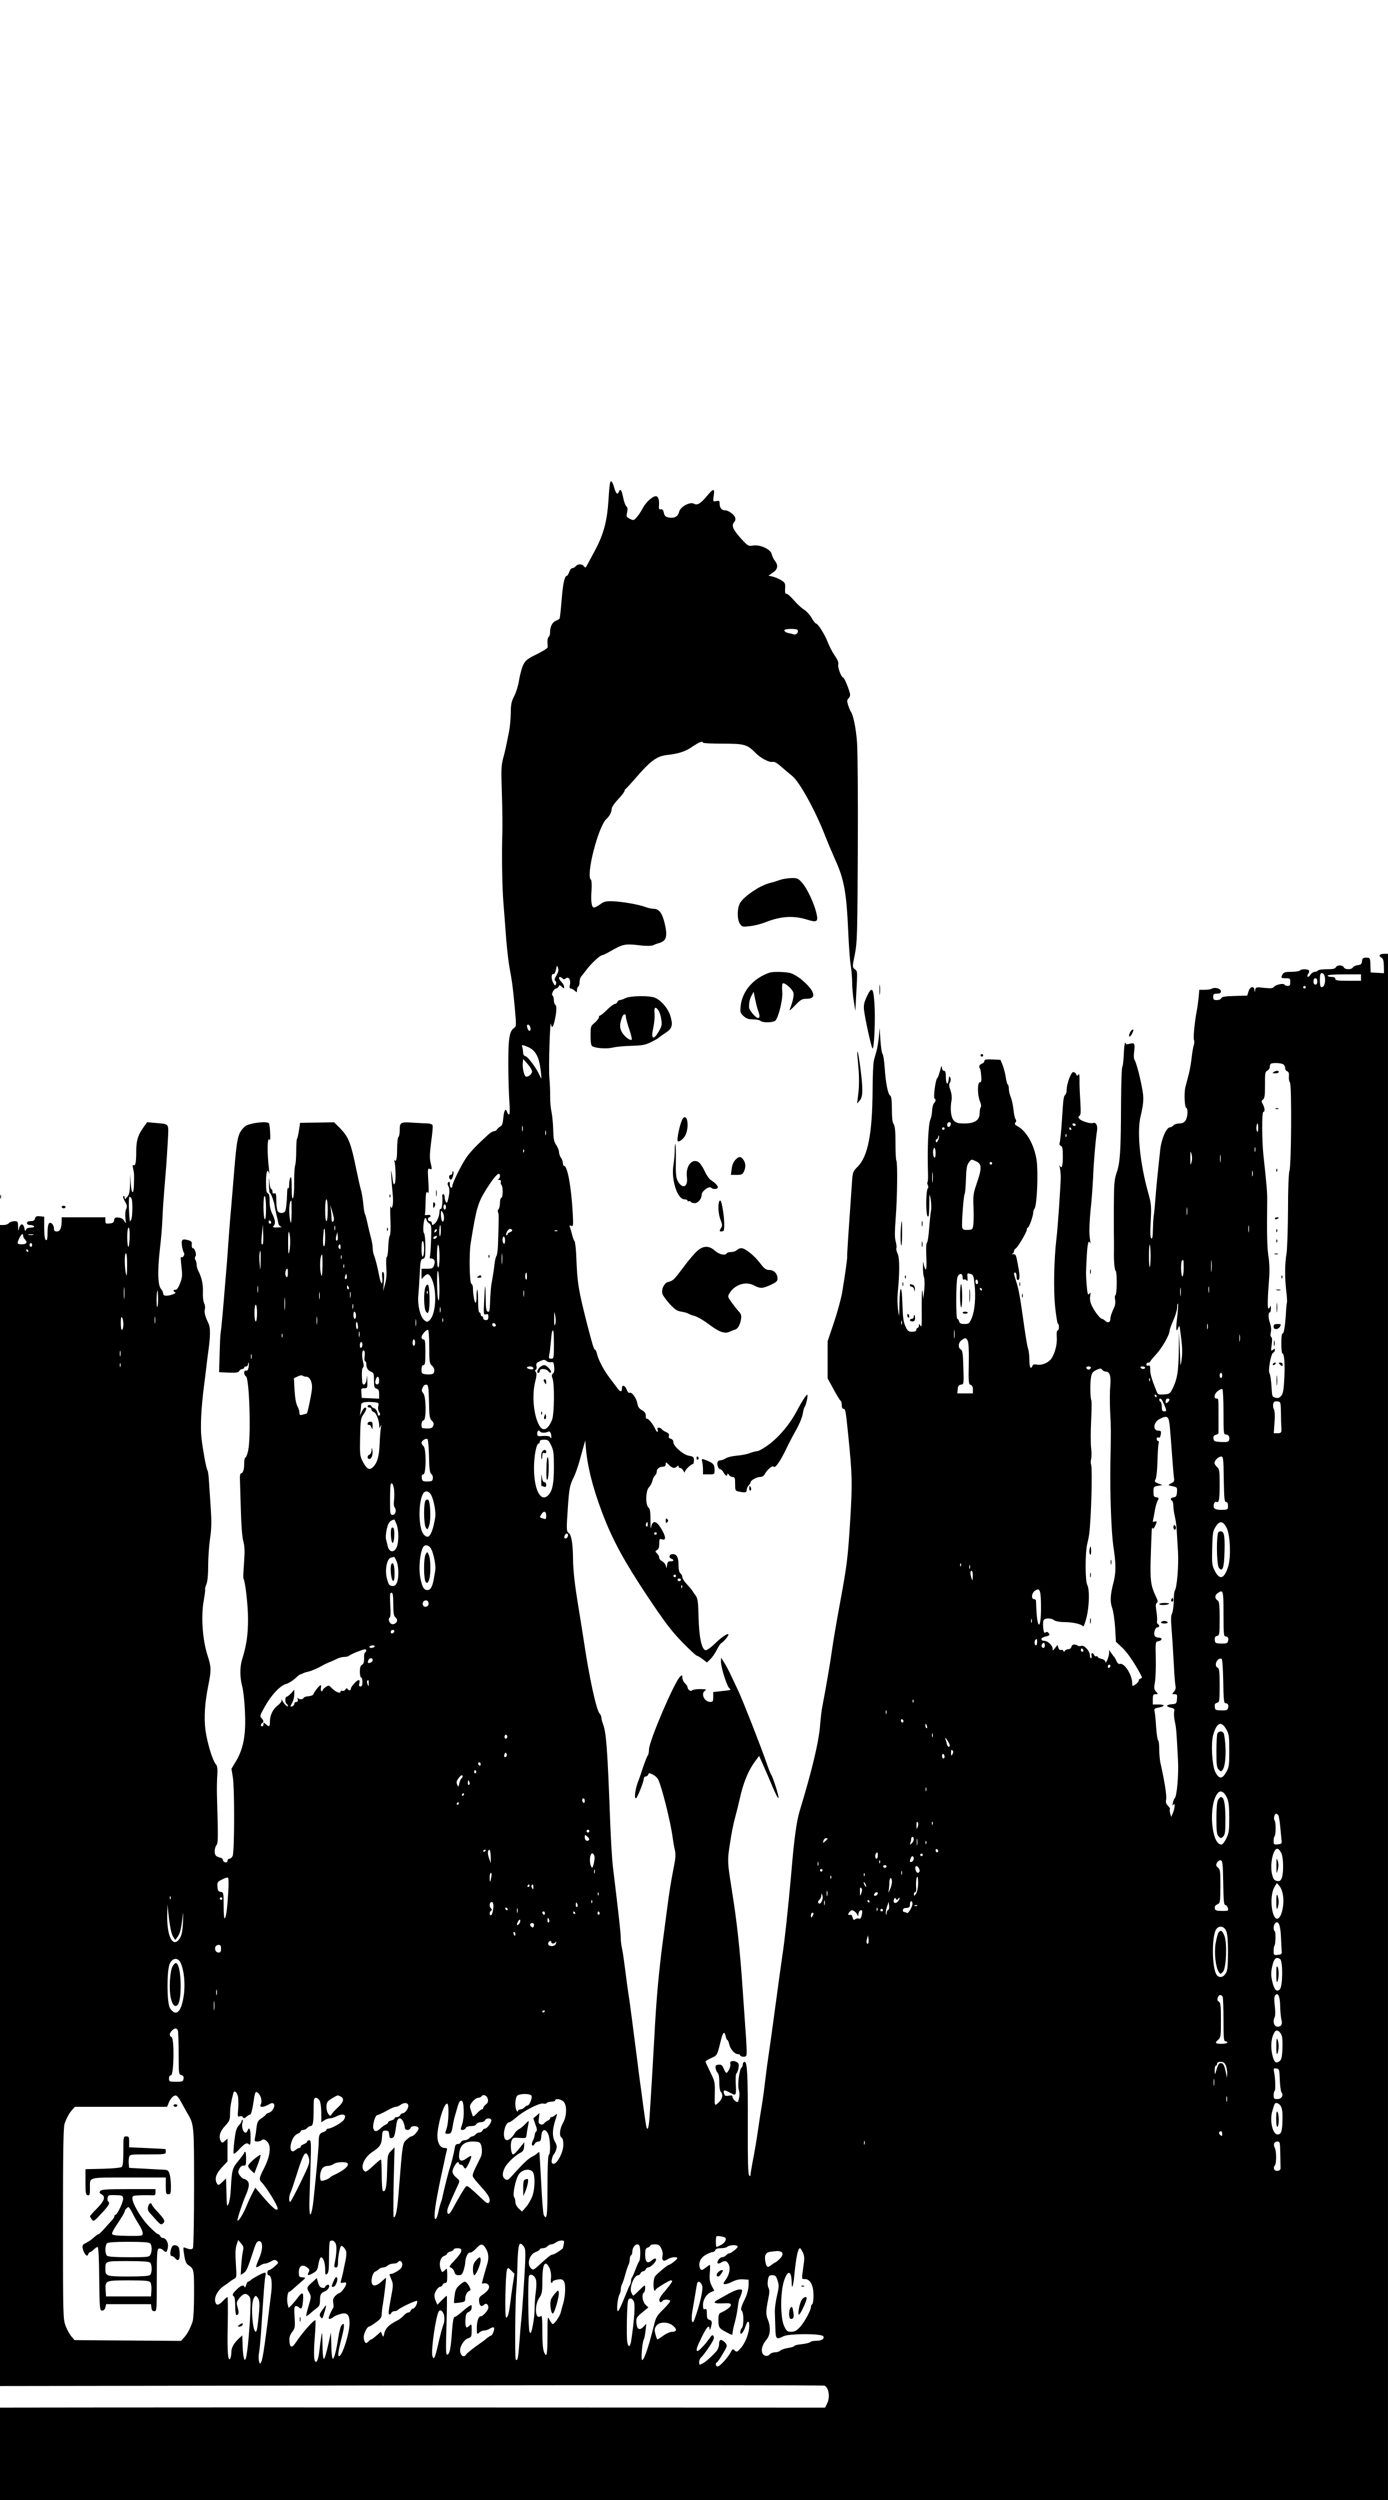 <?xml version="1.0" standalone="no"?>
<!DOCTYPE svg PUBLIC "-//W3C//DTD SVG 20010904//EN"
 "http://www.w3.org/TR/2001/REC-SVG-20010904/DTD/svg10.dtd">
<svg version="1.0" xmlns="http://www.w3.org/2000/svg"
 width="1080pt" height="1945pt" viewBox="0 0 1080 1945"
 preserveAspectRatio="xMidYMid meet">

<g transform="translate(0,1945) scale(0.1,-0.1)"
fill="#000000" stroke="none">
<path d="M4746 15688 c-3 -13 -8 -68 -11 -123 -11 -174 -39 -277 -115 -415
-19 -36 -42 -78 -50 -93 -12 -25 -16 -26 -26 -13 -14 20 -48 21 -64 1 -7 -8
-19 -15 -27 -15 -8 0 -19 -13 -24 -30 -6 -16 -14 -30 -19 -30 -17 0 -30 -61
-40 -189 -6 -74 -13 -138 -16 -143 -3 -5 -17 -13 -30 -18 -27 -11 -44 -46 -44
-90 0 -16 -5 -32 -11 -35 -6 -4 -10 -21 -9 -39 1 -17 2 -36 1 -43 -1 -6 -39
-30 -85 -53 -74 -36 -87 -47 -105 -83 -11 -23 -25 -76 -32 -117 -6 -42 -23
-97 -38 -125 -21 -41 -26 -64 -27 -130 0 -44 -6 -107 -12 -140 -7 -33 -16 -80
-21 -105 -5 -25 -16 -74 -26 -109 -15 -56 -16 -92 -10 -270 4 -113 5 -246 4
-296 -6 -179 -2 -443 9 -570 6 -71 15 -195 21 -275 7 -80 18 -179 26 -220 20
-107 24 -137 40 -304 13 -144 13 -151 -5 -163 -36 -25 -45 -79 -45 -273 0
-102 4 -233 8 -292 5 -68 4 -108 -2 -108 -5 0 -13 9 -16 21 -11 33 -24 9 -29
-50 -3 -39 -9 -57 -22 -64 -11 -6 -23 -16 -27 -24 -4 -7 -15 -13 -23 -13 -8 0
-27 -11 -42 -24 -87 -79 -143 -137 -173 -181 -39 -56 -109 -198 -109 -221 0
-7 -4 -14 -10 -14 -5 0 -10 12 -10 27 0 20 -3 24 -11 16 -8 -8 -8 -17 1 -33
11 -20 8 -63 -7 -114 -4 -15 -7 -16 -14 -5 -5 8 -9 24 -9 37 0 12 -5 22 -10
22 -6 0 -10 -6 -9 -12 5 -40 -2 -108 -11 -103 -6 3 -10 -5 -10 -19 0 -31 -16
-73 -34 -92 -19 -18 -26 -18 -26 1 0 8 -7 15 -15 15 -8 0 -15 7 -15 15 0 8 5
15 10 15 6 0 10 5 10 11 0 7 -10 9 -25 7 -13 -3 -22 -1 -19 3 2 5 5 43 5 86 1
82 6 104 20 82 5 -8 6 32 2 90 -6 95 -5 104 10 98 20 -7 20 -6 7 51 -8 32 -6
74 5 159 9 63 14 121 11 129 -3 7 -18 13 -33 14 -15 0 -68 3 -117 6 -101 7
-106 4 -106 -63 0 -23 -4 -45 -10 -48 -5 -3 -10 -46 -10 -96 0 -77 -8 -107
-23 -81 -2 4 -1 0 1 -8 11 -32 14 -159 4 -176 -8 -15 -11 -9 -17 31 -3 28 -8
57 -10 65 -5 20 3 -109 11 -183 3 -32 3 -70 -1 -85 -7 -25 -8 -25 -15 -7 -4
11 -5 -33 -2 -97 3 -70 1 -123 -5 -130 -5 -7 -11 -47 -12 -88 -1 -41 -6 -76
-11 -78 -5 -2 -7 -37 -4 -80 4 -54 1 -94 -10 -132 l-15 -55 6 71 c4 49 2 73
-6 78 -8 5 -10 -6 -7 -38 7 -69 -10 -64 -23 7 -14 72 -29 133 -42 165 -5 13
-9 37 -9 53 0 17 -6 54 -14 82 -8 29 -20 79 -27 112 -7 33 -15 65 -19 70 -4 6
-10 41 -13 79 -4 37 -11 82 -16 100 -6 17 -22 90 -37 161 -43 213 -61 260
-129 329 l-45 45 -132 -2 -133 -2 -9 -60 c-5 -33 -12 -62 -15 -65 -3 -3 -6
-45 -6 -95 0 -49 -4 -99 -8 -110 -5 -11 -8 -69 -8 -130 1 -60 -3 -117 -9 -125
-7 -11 -10 13 -10 80 0 65 -3 90 -10 80 -5 -8 -10 -33 -10 -55 0 -22 -4 -35
-8 -28 -4 6 -8 -14 -8 -45 -2 -70 -9 -130 -18 -139 -15 -15 -46 -12 -56 6 -5
11 -10 47 -10 81 0 51 -3 61 -15 56 -10 -4 -15 1 -15 14 0 11 -4 20 -9 20 -6
0 -12 24 -14 53 -3 45 -4 43 -4 -15 0 -38 3 -68 7 -68 7 0 32 -66 36 -95 1
-11 8 -42 14 -70 7 -27 14 -60 16 -72 2 -12 12 -24 22 -26 9 -3 -3 -5 -27 -6
-35 -1 -42 2 -33 11 18 18 15 46 -10 96 -14 30 -21 63 -20 99 0 38 -4 56 -14
60 -11 4 -14 26 -14 89 0 77 11 109 24 67 3 -10 3 0 0 22 -17 146 -15 269 5
237 8 -13 3 102 -5 127 -7 23 -158 5 -188 -22 -57 -54 -62 -79 -87 -387 -6
-74 -15 -178 -19 -230 -5 -52 -14 -162 -20 -245 -6 -82 -12 -170 -14 -195 -2
-25 -9 -106 -15 -180 -15 -187 -29 -340 -34 -370 -3 -14 -6 -88 -8 -165 l-4
-140 74 -3 c59 -2 76 0 83 13 5 8 16 15 23 15 8 0 15 5 15 10 0 6 7 10 15 10
8 0 15 8 15 17 0 9 2 14 5 11 3 -3 2 -19 -1 -36 -4 -20 -11 -29 -20 -25 -18 7
-19 -33 0 -44 27 -16 41 -480 16 -582 -6 -28 -16 -51 -21 -51 -5 0 -9 -21 -9
-47 0 -48 -9 -73 -26 -76 -5 -1 -8 -20 -7 -42 1 -22 4 -128 7 -235 3 -122 10
-215 19 -249 11 -41 13 -78 6 -168 -5 -64 -7 -118 -5 -122 15 -23 36 -212 36
-317 0 -122 -12 -205 -46 -313 -18 -57 -18 -142 1 -211 8 -30 18 -116 21 -191
9 -177 -10 -287 -66 -384 l-39 -65 11 -67 c14 -94 13 -585 -2 -612 -6 -12 -17
-21 -25 -21 -8 0 -15 -7 -15 -16 0 -9 -7 -14 -17 -12 -10 2 -18 10 -18 18 0 8
-9 16 -20 18 -11 2 -26 9 -33 14 -16 14 -15 59 2 83 14 20 14 44 4 395 -1 47
0 115 3 151 3 52 0 71 -12 85 -25 28 -67 168 -80 264 -13 99 -5 214 22 349 24
120 24 140 -7 236 -38 119 -50 294 -30 415 9 51 15 95 12 97 -2 3 2 20 10 38
9 23 14 73 14 148 0 63 7 157 15 211 11 76 12 127 5 234 -5 75 -11 169 -14
209 -2 40 -7 77 -11 83 -10 16 -35 150 -47 251 -10 85 -3 238 21 419 5 41 13
100 16 130 3 30 11 91 17 135 15 105 16 176 2 206 -27 55 -36 90 -30 114 4 14
1 35 -6 48 -6 12 -11 50 -9 85 2 63 -9 112 -35 164 -8 14 -14 37 -14 50 0 12
-4 30 -10 38 -5 9 -5 19 1 26 11 14 -5 64 -21 64 -6 0 -9 12 -8 27 3 22 -2 28
-27 35 -47 13 -56 5 -49 -44 4 -24 10 -48 15 -53 9 -12 -3 -37 -17 -36 -10 1
-10 6 -1 -84 7 -58 4 -78 -12 -120 -13 -32 -25 -50 -35 -49 -19 2 -21 -12 -3
-19 16 -6 -37 -27 -69 -27 -16 0 -24 6 -24 17 0 9 -8 25 -17 36 -25 27 -28
139 -9 307 9 74 18 182 20 240 2 58 9 161 15 230 12 141 17 202 27 376 7 140
15 128 -96 138 l-65 6 -30 -42 c-43 -61 -55 -102 -55 -190 0 -82 -6 -111 -22
-102 -7 4 -7 -5 -2 -27 8 -37 9 -45 6 -133 -3 -79 -20 -62 -25 24 l-3 65 -2
-76 c-2 -60 -6 -82 -22 -100 -17 -21 -19 -22 -20 -6 0 10 -4 16 -9 12 -6 -3
-1 -21 11 -41 17 -29 19 -40 10 -60 -7 -13 -9 -45 -6 -72 5 -44 5 -45 -8 -22
-9 17 -24 26 -45 28 -26 3 -32 -1 -35 -20 -2 -18 -10 -24 -35 -26 -30 -3 -33
-1 -33 22 l0 26 -170 0 -170 0 0 -24 c0 -58 -12 -86 -36 -86 -19 0 -24 5 -24
24 0 13 -7 29 -16 37 -23 19 -34 -4 -34 -74 0 -43 -3 -58 -12 -54 -9 2 -13 31
-14 93 l0 89 -33 3 c-26 3 -34 -1 -38 -17 -4 -15 -13 -21 -34 -21 -19 0 -29
-5 -29 -15 0 -9 9 -15 24 -15 14 0 28 -4 31 -10 4 -6 -7 -10 -25 -10 -20 0
-33 -6 -38 -17 -5 -14 -8 -12 -12 12 -3 17 -11 30 -20 30 -8 0 -18 -13 -21
-30 -6 -27 -7 -26 -8 13 -1 39 -3 42 -30 42 -16 0 -34 -7 -41 -15 -7 -8 -25
-15 -41 -15 l-29 0 0 -4516 0 -4516 3204 5 c1761 3 3208 2 3213 -2 34 -21 43
-93 18 -141 l-15 -30 -2513 1 c-1381 1 -2826 1 -3209 0 l-698 -1 0 -360 0
-360 5400 0 5400 0 0 6015 0 6015 -29 0 c-36 0 -48 -15 -23 -29 14 -8 19 -23
20 -66 l1 -56 -52 3 -52 3 -1 35 c-1 77 -2 80 -33 80 -25 0 -30 -4 -33 -27 -2
-23 -9 -29 -33 -31 -16 -2 -34 -10 -38 -18 -11 -19 -63 -18 -71 1 -3 8 -17 15
-31 15 -14 0 -28 -7 -31 -15 -5 -11 -22 -15 -69 -15 -35 0 -67 -4 -70 -10 -3
-5 -14 -10 -24 -10 -10 0 -25 -10 -34 -22 -8 -13 -18 -20 -22 -16 -4 4 -2 14
4 22 7 8 10 20 6 26 -8 13 -62 13 -70 0 -3 -5 -33 -10 -65 -10 -48 0 -61 -4
-70 -19 -15 -29 -13 -31 25 -31 32 0 35 -2 35 -30 0 -23 -5 -30 -19 -30 -11 0
-23 4 -26 10 -8 13 -67 1 -82 -17 -9 -12 -25 -13 -76 -8 -63 7 -65 6 -70 -16
-4 -24 -4 -24 -6 -1 -2 35 -35 28 -46 -10 l-10 -33 -98 -3 c-75 -2 -99 -6
-104 -17 -3 -9 -18 -15 -34 -15 -24 0 -29 4 -29 25 0 21 5 25 30 25 23 0 30 5
30 19 0 21 -49 34 -72 19 -7 -4 -32 -8 -55 -8 l-41 0 -5 -57 c-3 -32 -10 -83
-16 -113 -16 -86 -28 -209 -20 -222 4 -6 3 -25 -3 -42 -5 -17 -13 -65 -17
-106 -5 -41 -16 -102 -26 -135 -9 -33 -19 -73 -23 -90 -9 -46 -4 -149 8 -153
16 -6 12 -75 -6 -100 -10 -15 -25 -22 -48 -22 -19 0 -39 -7 -46 -15 -7 -8 -18
-15 -26 -15 -28 0 -67 -89 -76 -174 -18 -163 -30 -283 -38 -386 -4 -58 -10
-116 -13 -130 -2 -14 -5 -60 -6 -103 -1 -56 -4 -76 -12 -71 -9 5 -10 43 -5
135 6 118 4 135 -20 221 -64 230 -88 472 -59 593 22 94 26 136 16 195 -14 90
-50 229 -64 247 -5 7 -6 35 -2 62 8 63 3 72 -35 61 -20 -6 -30 -5 -30 2 0 6
-3 9 -6 5 -3 -3 -8 -45 -10 -93 -2 -48 -7 -90 -11 -93 -5 -3 -9 -132 -10 -286
-1 -368 -7 -459 -34 -537 -19 -57 -21 -85 -22 -283 0 -121 0 -238 1 -260 0
-22 0 -56 0 -75 -2 -70 5 -141 13 -146 12 -7 11 -181 -1 -189 -5 -3 -7 -19 -3
-36 3 -17 1 -40 -4 -52 -23 -49 -33 -79 -33 -97 0 -27 -18 -35 -39 -16 -10 9
-21 16 -26 16 -13 0 -55 53 -77 98 -15 30 -19 53 -15 80 4 24 3 32 -3 22 -14
-23 -19 -10 -25 70 -6 88 -6 67 1 213 6 108 14 137 28 105 3 -7 2 5 -2 27 -9
50 -6 138 9 280 6 61 12 155 15 210 3 100 19 287 30 358 7 40 -8 69 -31 61
-19 -8 -91 14 -106 32 -10 13 -10 17 1 24 10 6 11 31 6 117 -4 59 -7 133 -6
163 0 39 -2 51 -9 40 -9 -12 -11 -12 -17 3 -3 9 -14 17 -23 17 -17 0 -52 -93
-51 -140 0 -15 -5 -31 -11 -37 -14 -14 -15 -28 -27 -213 -5 -75 -12 -145 -16
-157 -4 -14 -2 -23 9 -27 12 -4 15 -23 15 -86 0 -73 -9 -99 -24 -67 -3 6 -3
-1 1 -18 4 -16 7 -50 7 -75 -2 -78 -23 -392 -34 -479 -19 -165 -23 -394 -10
-525 7 -70 17 -129 21 -132 13 -7 11 -54 -1 -54 -7 0 -9 -20 -7 -52 4 -54 -13
-123 -41 -166 -21 -32 -76 -56 -113 -48 -21 4 -31 1 -35 -9 -13 -32 -24 -12
-24 42 0 31 -4 70 -9 87 -10 30 -19 91 -47 286 -18 131 -29 187 -48 245 -19
59 -19 65 -6 65 6 0 10 -14 10 -31 0 -20 4 -29 13 -26 15 5 13 38 -5 132 -11
61 -16 70 -33 68 -11 -2 -14 0 -8 3 7 3 13 12 13 19 0 8 6 18 13 22 18 12 87
128 87 147 0 9 4 16 8 16 10 0 42 92 42 119 0 9 4 21 9 27 20 20 31 282 17
379 -18 119 -79 227 -149 264 -21 11 -24 17 -16 28 8 9 8 17 2 26 -6 6 -14 41
-17 77 -4 35 -14 80 -22 98 -8 19 -14 47 -14 63 0 15 -4 30 -9 33 -4 3 -11 28
-15 56 -4 28 -15 70 -24 93 l-17 42 -62 3 c-50 2 -63 0 -63 -12 0 -8 -9 -18
-20 -21 -19 -6 -26 -25 -14 -38 3 -3 7 -28 9 -56 3 -39 1 -51 -11 -51 -19 0
-19 -99 1 -147 9 -21 12 -40 6 -47 -4 -6 -8 -26 -8 -45 1 -54 -38 -81 -117
-81 -52 0 -66 4 -84 23 -23 24 -30 90 -18 157 4 22 1 51 -8 78 -12 33 -13 47
-4 61 7 11 8 26 3 37 -8 16 -10 14 -13 -13 -5 -52 -22 -38 -22 17 0 38 -4 50
-15 50 -9 0 -15 10 -16 28 -1 18 -5 10 -14 -27 -8 -30 -18 -57 -23 -60 -12 -8
-31 -151 -20 -157 12 -7 10 -21 -4 -36 -7 -7 -14 -33 -15 -58 -1 -25 -7 -54
-12 -65 -18 -36 -26 -228 -20 -426 1 -30 0 -60 -4 -65 -3 -6 -2 -16 3 -24 5
-9 5 -19 -1 -26 -15 -18 -16 -201 -1 -216 9 -9 12 10 13 87 1 96 2 98 11 45 5
-30 6 -68 3 -85 -4 -16 -10 -79 -15 -140 -4 -60 -12 -111 -17 -112 -6 -2 -8
-47 -5 -111 3 -74 1 -104 -6 -97 -6 6 -12 26 -15 45 -3 24 -4 18 -5 -22 -1
-31 2 -68 7 -82 6 -14 7 -57 3 -98 l-7 -73 -6 55 c-4 34 -7 -4 -7 -100 1 -180
1 -180 -12 -160 -8 13 -10 12 -10 -2 0 -10 -4 -18 -10 -18 -5 0 -10 -7 -10
-15 0 -10 -10 -15 -33 -15 -28 0 -35 5 -52 43 -15 33 -20 69 -23 170 -4 157
-21 160 -23 4 -2 -111 -2 -111 -11 -47 -5 36 -6 92 -3 125 16 165 16 277 0
311 -9 19 -13 39 -10 44 3 5 1 28 -5 51 -9 31 -8 80 0 188 12 155 15 425 5
442 -4 5 -7 67 -7 137 0 92 -4 132 -14 147 -10 13 -14 50 -14 117 0 69 -4 99
-13 105 -18 11 -35 96 -43 218 -4 55 -11 103 -17 106 -5 4 -12 51 -16 105 l-6
99 -6 -70 c-4 -38 -12 -88 -18 -110 -7 -22 -16 -56 -21 -75 -5 -19 -10 -123
-10 -230 -2 -336 -36 -515 -115 -595 -39 -39 -40 -42 -46 -130 -23 -326 -39
-565 -37 -572 2 -9 -15 -134 -38 -273 -9 -52 -38 -160 -65 -239 l-49 -145 0
-144 0 -145 47 -86 c25 -47 50 -87 55 -89 4 -2 8 -17 8 -33 0 -18 5 -29 14
-29 15 0 17 -15 37 -210 31 -309 32 -365 15 -653 -19 -303 -24 -348 -85 -677
-22 -118 -47 -267 -56 -330 -14 -105 -52 -322 -76 -445 -6 -27 -14 -100 -19
-162 -11 -123 -64 -344 -155 -643 -27 -89 -44 -208 -69 -505 -23 -259 -51
-520 -67 -620 -4 -27 -15 -104 -24 -170 -9 -66 -20 -149 -25 -185 -5 -36 -14
-99 -19 -140 -9 -67 -19 -140 -52 -370 -5 -36 -13 -103 -19 -150 -9 -77 -15
-119 -36 -245 -3 -22 -10 -65 -14 -95 -13 -89 -28 -180 -45 -265 -8 -44 -15
-87 -15 -95 0 -10 -3 -11 -11 -3 -8 8 -11 121 -10 380 1 404 -4 503 -25 503
-8 0 -14 -9 -14 -19 0 -11 -4 -22 -9 -25 -17 -11 -33 -131 -23 -169 9 -33 8
-56 -4 -95 -5 -16 -44 16 -44 36 0 11 -8 13 -29 9 -24 -5 -31 -2 -36 14 -9 27
-2 33 24 20 12 -6 30 -15 41 -21 27 -13 30 -3 25 81 -2 43 0 76 6 79 5 4 12
23 16 42 4 30 2 38 -17 48 -26 14 -54 5 -47 -15 7 -17 -21 -77 -32 -70 -5 2
-14 18 -21 35 -10 25 -18 30 -39 28 -21 -2 -25 -7 -23 -27 2 -13 10 -30 17
-37 8 -8 13 -37 12 -74 0 -34 5 -66 11 -72 24 -24 12 -64 -30 -97 -17 -12 -18
-7 -16 80 2 90 1 97 -35 169 -20 41 -37 78 -37 82 0 4 20 17 45 28 47 21 45
17 76 143 14 58 27 68 35 28 4 -17 10 -31 14 -31 4 0 10 -14 14 -32 8 -38 42
-78 68 -78 10 0 18 -4 18 -10 0 -5 11 -10 25 -10 23 0 25 4 25 43 0 23 -4 103
-10 177 -5 74 -14 205 -20 290 -23 333 -44 527 -85 785 -35 221 -36 228 -15
363 10 70 28 161 40 202 11 41 27 104 35 141 27 124 65 220 117 292 l35 47 30
-67 c17 -38 50 -115 74 -172 24 -58 45 -97 47 -88 3 16 -43 163 -58 182 -4 6
-20 46 -35 90 -50 143 -184 485 -220 561 -19 41 -46 98 -60 127 -13 28 -35 70
-49 92 l-25 40 -1 -31 c0 -46 47 -195 67 -209 15 -12 8 -14 -55 -20 l-72 -8 0
-38 c0 -34 -3 -39 -23 -39 -47 0 -77 67 -39 89 13 8 4 10 -40 11 -31 0 -60 -5
-63 -10 -8 -13 -35 6 -35 25 0 6 -9 20 -20 30 -11 10 -20 29 -20 43 0 21 -2
23 -16 11 -43 -35 -244 -505 -244 -569 0 -20 -4 -40 -9 -46 -5 -5 -21 -45 -36
-89 -14 -44 -30 -89 -34 -100 -26 -60 -39 -145 -23 -145 10 0 62 130 62 154 0
9 6 16 14 16 8 0 17 7 20 15 5 14 9 14 36 0 16 -8 34 -24 40 -35 28 -52 99
-336 115 -460 3 -25 10 -65 16 -90 8 -35 6 -65 -6 -125 -29 -150 -35 -190 -56
-350 -12 -88 -25 -187 -29 -220 -33 -245 -54 -477 -69 -775 -9 -171 -26 -452
-37 -617 -3 -46 -10 -83 -14 -83 -10 0 -11 8 -35 180 -8 63 -19 147 -25 185
-5 39 -14 106 -19 150 -6 44 -17 134 -26 200 -8 66 -20 156 -26 200 -5 44 -14
105 -19 135 -5 30 -16 114 -25 185 -9 72 -20 149 -26 173 -5 23 -9 59 -9 80 0
37 -15 173 -61 552 -6 52 -15 199 -20 325 -23 618 -31 718 -60 793 -5 13 -9
30 -9 39 0 9 -6 24 -14 32 -27 32 -82 287 -126 586 -11 72 -29 184 -40 250
-28 169 -40 277 -41 370 -1 113 -12 183 -32 198 -20 14 -20 25 -8 202 10 148
15 172 47 236 12 25 32 81 44 125 12 43 27 97 33 119 l11 40 3 -35 c11 -158
52 -324 129 -528 79 -209 171 -379 358 -659 134 -200 182 -263 266 -349 56
-57 106 -104 112 -104 5 0 25 -12 44 -26 l35 -27 25 24 c14 13 37 45 50 71 13
26 29 51 36 55 23 14 62 63 56 69 -9 9 -57 -25 -112 -79 -27 -26 -57 -46 -65
-45 -31 6 -51 99 -55 253 -3 121 -6 149 -22 171 -11 15 -24 34 -29 43 -6 9
-25 31 -43 50 -17 18 -32 41 -32 51 0 10 -7 23 -15 30 -10 8 -15 30 -15 62 0
62 -13 88 -45 88 -28 0 -35 -27 -10 -36 23 -9 18 -21 -7 -20 -18 1 -24 -5 -27
-29 -4 -29 -4 -30 -10 -5 -4 14 -17 29 -29 35 -12 5 -22 17 -22 27 0 9 -8 24
-17 33 -16 16 -16 18 0 27 12 6 17 22 17 49 0 36 2 40 20 34 34 -11 33 18 -2
79 -38 65 -68 73 -80 21 -5 -24 -6 -20 -6 20 0 98 -2 114 -17 129 -24 24 -20
131 5 156 11 11 23 34 27 50 3 16 12 35 19 41 8 6 14 19 14 28 0 24 20 41 47
41 16 0 23 6 23 20 0 18 2 17 25 -5 27 -28 45 -31 63 -13 9 9 12 9 12 0 0 -7
6 -12 13 -12 8 0 19 -10 25 -22 6 -13 11 -17 11 -9 1 15 47 61 62 61 5 0 9 13
9 29 0 26 -4 30 -38 36 -45 7 -122 74 -122 106 0 13 -8 23 -20 26 -14 4 -19
11 -15 23 4 13 -3 22 -25 31 -16 8 -30 17 -30 20 0 4 -8 9 -19 12 -14 3 -17 0
-14 -14 7 -26 -5 -24 -18 4 -16 37 -54 84 -65 80 -5 -2 -10 9 -9 23 0 20 -8
32 -30 44 -22 12 -31 26 -35 51 -6 40 -44 94 -60 84 -7 -4 -16 6 -23 24 -12
34 -37 42 -37 13 0 -32 -12 -33 -34 -3 -12 16 -40 53 -63 83 -45 60 -88 141
-98 188 -4 17 -10 30 -14 30 -9 0 -20 35 -65 210 -65 258 -73 304 -81 504 -2
65 -9 124 -14 130 -6 7 -14 30 -19 51 -5 22 -13 48 -17 58 -6 14 -4 16 10 11
16 -7 17 1 12 97 -11 203 -41 369 -67 369 -5 0 -10 10 -10 23 0 12 -7 31 -15
41 -8 11 -15 31 -15 44 0 13 -10 37 -21 54 -18 25 -22 46 -24 117 -1 47 -7
110 -13 140 -7 29 -11 83 -11 120 1 36 -2 103 -6 148 -7 78 5 463 13 416 6
-39 17 -25 30 35 15 71 15 109 2 117 -5 3 -10 19 -10 35 0 16 -4 31 -10 35
-13 8 10 55 27 55 7 0 16 7 20 15 5 14 8 14 24 -1 18 -16 19 -16 19 -1 0 10
-9 26 -20 37 -20 20 -26 40 -12 40 4 0 13 -5 20 -12 8 -8 15 -8 25 1 22 17 40
-11 32 -49 -5 -21 -3 -30 6 -30 7 0 21 -7 31 -17 17 -15 18 -15 18 5 0 11 4
24 10 27 6 3 10 20 10 36 0 17 6 36 13 43 6 7 23 28 37 47 38 52 110 119 128
119 5 0 29 11 53 25 110 63 120 65 247 50 46 -5 81 -4 95 2 12 6 35 14 52 19
49 15 60 51 40 139 -19 88 -45 125 -86 125 -16 0 -46 6 -66 14 -52 20 -186 43
-259 45 -50 1 -66 -3 -94 -24 -19 -14 -40 -25 -47 -25 -19 0 -26 44 -20 131 3
43 1 82 -4 85 -43 26 56 417 121 474 23 20 40 54 40 79 0 11 22 44 50 73 27
29 50 58 50 65 0 6 3 13 8 15 4 2 36 37 72 78 118 138 170 177 245 186 97 11
147 27 202 65 55 37 83 48 83 32 0 -5 69 -8 152 -8 170 0 192 -6 256 -71 41
-42 108 -77 134 -71 13 4 35 -8 67 -37 26 -23 64 -55 83 -70 58 -44 185 -275
262 -476 14 -36 48 -117 76 -180 68 -149 87 -255 100 -546 5 -121 14 -244 20
-274 5 -29 10 -87 11 -129 0 -42 6 -110 13 -151 l12 -75 7 135 c10 182 10 173
-12 191 -19 16 -19 17 1 115 18 92 20 149 23 814 2 393 -1 769 -6 835 -8 111
-30 216 -49 240 -4 6 -13 27 -20 48 -10 33 -10 41 4 56 12 13 14 25 7 47 -15
51 -43 114 -51 114 -13 0 -43 79 -37 101 4 14 -5 37 -28 70 -19 27 -43 75 -55
106 -21 56 -76 143 -91 143 -5 0 -20 20 -34 44 -14 25 -41 53 -59 64 -18 11
-52 42 -77 71 -24 28 -50 51 -56 51 -14 0 -16 8 -13 56 1 26 -5 35 -33 52 -19
11 -49 23 -66 27 l-31 7 32 22 c40 26 46 57 19 92 -11 13 -22 38 -26 53 -8 39
-90 76 -146 67 -36 -6 -40 -3 -94 56 -62 69 -75 100 -52 126 10 11 12 24 7 38
-10 24 -52 54 -78 54 -26 0 -42 20 -42 51 0 23 -3 26 -26 21 -26 -5 -27 -4
-20 42 9 58 -2 59 -49 2 -50 -61 -79 -80 -104 -65 -29 19 -108 -23 -116 -62
-8 -36 -37 -53 -80 -45 -26 5 -34 12 -39 37 -4 21 -11 29 -23 27 -15 -2 -17 3
-15 29 4 43 -6 73 -24 73 -27 0 -80 -49 -104 -96 -13 -25 -34 -56 -47 -70 -21
-23 -24 -24 -52 -10 -27 14 -28 18 -21 50 6 26 4 39 -6 47 -7 6 -19 37 -25 70
-12 59 -22 72 -33 44 -10 -27 -23 -16 -36 30 -15 53 -27 65 -34 33z m1459
-1138 c11 -18 -8 -42 -29 -35 -11 4 -28 8 -36 9 -22 3 -41 16 -36 25 7 11 95
11 101 1z m-1875 -2688 c-16 -26 -18 -37 -9 -43 7 -4 9 -15 5 -25 -6 -15 -9
-14 -22 11 -17 32 -15 71 3 68 7 -2 15 14 19 34 7 35 8 36 16 14 6 -18 3 -33
-12 -59z m5974 2 c15 -38 3 -94 -20 -94 -10 0 -14 15 -14 55 0 40 4 55 14 55
8 0 17 -7 20 -16z m286 -19 l0 -25 -100 0 c-82 0 -100 3 -100 15 0 10 -10 15
-30 15 -16 0 -30 5 -30 10 0 6 50 10 130 10 l130 0 0 -25z m-340 -30 c0 -16
-6 -25 -15 -25 -9 0 -15 9 -15 25 0 16 6 25 15 25 9 0 15 -9 15 -25z m-90 -45
c0 -5 -4 -10 -10 -10 -5 0 -10 5 -10 10 0 6 5 10 10 10 6 0 10 -4 10 -10z
m-6032 -318 c4 -25 -13 -30 -22 -6 -9 25 -7 36 7 32 6 -3 13 -14 15 -26z m-18
-148 c55 -24 83 -74 95 -166 6 -43 9 -78 7 -78 -1 0 -8 12 -15 28 -23 52 -88
140 -107 145 -13 3 -20 14 -20 30 0 14 -3 32 -6 41 -8 20 0 20 46 0z m30 -189
c0 -24 -38 -51 -52 -37 -13 13 -24 71 -20 105 l3 29 34 -39 c19 -21 34 -47 35
-58z m5848 53 c7 -7 12 -20 12 -29 0 -9 7 -20 16 -23 11 -4 15 -16 13 -40 -2
-19 2 -40 8 -47 15 -18 11 -652 -4 -689 -6 -15 -11 -139 -11 -302 -1 -152 -6
-307 -12 -343 -13 -83 -14 -176 -2 -285 6 -47 8 -88 6 -92 -2 -4 -6 -40 -8
-81 -6 -103 -17 -168 -27 -161 -5 3 -9 -31 -9 -75 0 -45 4 -81 9 -81 14 0 20
-80 14 -197 -5 -92 -10 -116 -25 -133 -14 -15 -26 -19 -41 -14 -30 9 -28 3
-34 96 -3 46 -10 88 -15 95 -13 17 11 153 29 160 7 3 13 12 13 20 0 13 -2 13
-16 2 -15 -12 -16 -9 -9 40 5 35 4 56 -4 60 -6 4 -7 18 -3 36 5 18 3 43 -4 65
-16 43 -18 90 -4 90 6 0 9 15 9 33 -1 17 -3 24 -6 15 -2 -10 -8 -18 -13 -18
-9 0 -7 82 5 235 5 57 3 119 -5 170 -11 70 -13 171 -10 430 1 66 -3 119 -29
355 -13 121 -13 340 -1 340 14 0 12 31 -4 60 -12 21 -12 26 1 36 13 9 16 32
16 113 -1 89 1 103 18 112 11 5 19 18 19 28 0 10 3 21 7 24 11 12 88 8 101 -5z
m-2590 -465 c-5 -25 -28 -28 -28 -4 0 12 6 21 16 21 9 0 14 -7 12 -17z m972
-3 c0 -5 -4 -10 -9 -10 -6 0 -13 5 -16 10 -3 6 1 10 9 10 9 0 16 -4 16 -10z
m1420 -27 c-1 -28 -3 -34 -10 -22 -8 14 -3 59 6 59 2 0 4 -17 4 -37z m-5723
-20 c-3 -10 -5 -2 -5 17 0 19 2 27 5 18 2 -10 2 -26 0 -35z m3283 17 c0 -5 -4
-10 -10 -10 -5 0 -10 5 -10 10 0 6 5 10 10 10 6 0 10 -4 10 -10z m985 0 c3 -5
1 -10 -4 -10 -6 0 -11 5 -11 10 0 6 2 10 4 10 3 0 8 -4 11 -10z m-4088 -47
c-3 -10 -5 -4 -5 12 0 17 2 24 5 18 2 -7 2 -21 0 -30z m4050 -15 c-3 -8 -6 -5
-6 6 -1 11 2 17 5 13 3 -3 4 -12 1 -19z m-998 -30 c-9 -17 -14 -19 -17 -8 -3
7 0 16 7 18 6 2 11 11 12 20 0 10 3 12 5 5 3 -7 0 -22 -7 -35z m2468 -85 c-3
-10 -5 -4 -5 12 0 17 2 24 5 18 2 -7 2 -21 0 -30z m-2487 -14 c0 -24 -4 -38
-10 -34 -5 3 -10 22 -10 41 0 19 5 34 10 34 6 0 10 -18 10 -41z m-3203 9 c-3
-8 -6 -5 -6 6 -1 11 2 17 5 13 3 -3 4 -12 1 -19z m5194 -80 c-8 -29 -9 -25 -9
32 0 57 1 61 9 33 6 -21 6 -45 0 -65z m226 5 c-2 -16 -4 -5 -4 22 0 28 2 40 4
28 2 -13 2 -35 0 -50z m-1899 1 c42 -20 42 -55 2 -170 -27 -79 -29 -95 -25
-188 2 -55 1 -117 -2 -137 -5 -33 -8 -36 -43 -37 -30 -1 -39 2 -43 18 -6 24
10 247 19 262 4 6 8 57 10 114 2 81 7 109 21 128 22 30 21 30 61 10z m122 -14
c0 -5 -4 -10 -10 -10 -5 0 -10 5 -10 10 0 6 5 10 10 10 6 0 10 -4 10 -10z
m-463 -142 c-2 -18 -4 -4 -4 32 0 36 2 50 4 33 2 -18 2 -48 0 -65z m2490 45
c-3 -10 -5 -2 -5 17 0 19 2 27 5 18 2 -10 2 -26 0 -35z m-5857 -2 c0 -11 -6
-22 -12 -24 -8 -3 -5 -6 6 -6 11 -1 16 -6 13 -15 -3 -7 -1 -18 4 -23 14 -14
14 -96 0 -101 -6 -2 -11 -20 -11 -41 0 -20 -5 -42 -11 -48 -6 -6 -8 -17 -4
-24 7 -11 7 -38 0 -246 -1 -46 -7 -88 -13 -95 -5 -7 -12 -38 -15 -68 -3 -30
-11 -82 -17 -115 -11 -57 -13 -83 -18 -202 -2 -42 -5 -51 -17 -47 -12 5 -15
27 -16 108 -1 126 -6 115 -12 -27 -5 -102 -4 -107 14 -102 15 5 19 1 19 -19 0
-19 -5 -26 -20 -26 -11 0 -20 7 -20 15 0 8 -4 15 -10 15 -5 0 -10 7 -10 15 0
8 -4 15 -10 15 -6 0 -10 37 -10 92 0 50 -3 88 -7 85 -3 -4 -5 -27 -5 -51 1
-25 -2 -47 -7 -50 -8 -6 -21 62 -21 115 0 15 -6 29 -12 32 -15 4 -19 230 -6
312 44 278 56 320 126 430 67 104 102 138 102 96z m-1820 -252 c0 -58 -4 -88
-10 -84 -5 3 -10 47 -10 96 0 58 4 88 10 84 6 -3 10 -47 10 -96z m-1046 75
c10 -25 7 -148 -4 -164 -5 -8 -10 -13 -10 -10 -9 80 -10 190 -2 190 5 0 13 -7
16 -16z m1526 -89 c0 -50 -4 -85 -10 -85 -6 0 -10 35 -10 85 0 50 4 85 10 85
6 0 10 -35 10 -85z m-281 -22 c-1 -67 -4 -88 -9 -68 -15 60 -11 165 7 165 2 0
2 -44 2 -97z m1201 47 c0 -11 -4 -20 -10 -20 -5 0 -10 9 -10 20 0 11 5 20 10
20 6 0 10 -9 10 -20z m-873 -81 c3 -15 0 -30 -6 -33 -7 -5 -11 3 -11 21 0 15
-2 46 -5 68 l-5 40 11 -35 c6 -19 13 -47 16 -61z m6640 24 c-2 -16 -4 -5 -4
22 0 28 2 40 4 28 2 -13 2 -35 0 -50z m-5787 3 c11 -29 2 -75 -11 -54 -9 14
-12 78 -4 78 3 0 10 -11 15 -24z m-130 -49 c0 -7 9 -18 19 -24 18 -11 19 -22
15 -134 -2 -67 -7 -125 -10 -130 -3 -5 1 -9 8 -9 27 0 37 -20 26 -51 -9 -26
-14 -29 -54 -29 l-44 0 0 -40 0 -40 21 21 c24 24 36 22 54 -11 47 -89 40 -281
-12 -330 -18 -16 -21 -16 -41 -1 -32 25 -55 120 -47 194 3 34 8 111 11 171 5
96 7 109 25 113 17 5 19 15 19 97 0 53 -5 97 -11 103 -13 13 -1 126 12 117 5
-3 9 -11 9 -17z m-1210 -18 c0 -5 -4 -9 -10 -9 -5 0 -10 7 -10 16 0 8 5 12 10
9 6 -3 10 -10 10 -16z m7607 -71 c-2 -13 -4 -3 -4 22 0 25 2 35 4 23 2 -13 2
-33 0 -45z m-7672 -96 c-12 -12 -14 8 -7 78 l7 75 3 -74 c2 -40 0 -76 -3 -79z
m562 111 c-3 -10 -5 -4 -5 12 0 17 2 24 5 18 2 -7 2 -21 0 -30z m823 -9 c0
-25 -4 -43 -8 -40 -7 4 -4 86 4 86 2 0 4 -21 4 -46z m-2421 -49 c-1 -41 -6
-75 -10 -75 -5 0 -9 34 -9 75 0 46 4 75 11 75 6 0 9 -28 8 -75z m1521 -6 c0
-44 -4 -68 -10 -64 -6 4 -8 31 -6 63 6 75 5 72 11 72 3 0 5 -32 5 -71z m862
49 c-7 -7 -12 -8 -12 -2 0 14 12 26 19 19 2 -3 -1 -11 -7 -17z m593 13 c3 -5
-4 -12 -15 -16 -11 -3 -20 -11 -20 -16 0 -5 -4 -9 -9 -9 -5 0 -4 11 2 25 12
25 31 33 42 16z m-1727 -86 c1 -27 -3 -66 -7 -85 -7 -26 -9 -9 -9 70 -1 63 3
97 7 85 5 -11 9 -42 9 -70z m2079 79 c-3 -3 -12 -4 -19 -1 -8 3 -5 6 6 6 11 1
17 -2 13 -5z m-1711 -72 c-12 -11 -17 7 -9 34 l8 29 3 -28 c2 -16 1 -31 -2
-35z m-2446 34 c0 -8 7 -22 16 -30 20 -21 10 -36 -25 -36 -38 0 -41 5 -22 45
17 36 31 45 31 21z m78 7 c-10 -2 -26 -2 -35 0 -10 3 -2 5 17 5 19 0 27 -2 18
-5z m3134 -25 c-6 -6 -15 -8 -19 -4 -4 4 -1 11 7 16 19 12 27 3 12 -12z m538
-19 c0 -17 -4 -28 -10 -24 -5 3 -10 17 -10 31 0 13 5 24 10 24 6 0 10 -14 10
-31z m-630 -64 c0 -30 -4 -57 -10 -60 -6 -4 -10 18 -10 60 0 42 4 64 10 60 6
-3 10 -30 10 -60z m-3050 30 c0 -8 -4 -15 -10 -15 -5 0 -10 7 -10 15 0 8 5 15
10 15 6 0 10 -7 10 -15z m2400 -17 c0 -16 -3 -19 -11 -11 -6 6 -8 16 -5 22 11
17 16 13 16 -11z m770 -74 c0 -49 -4 -84 -10 -84 -6 0 -10 37 -10 91 0 57 4
88 10 84 6 -3 10 -44 10 -91z m5533 6 c0 -45 -3 -84 -7 -87 -3 -4 -6 36 -6 87
0 51 3 90 6 87 4 -4 7 -43 7 -87z m-8733 40 c0 -5 -2 -10 -4 -10 -3 0 -8 5
-11 10 -3 6 -1 10 4 10 6 0 11 -4 11 -10z m1808 -82 c-1 -77 -2 -79 -7 -28 -3
30 -4 67 -2 83 7 52 11 27 9 -55z m1879 -15 c-2 -21 -4 -6 -4 32 0 39 2 55 4
38 2 -18 2 -50 0 -70z m-2918 -20 c-1 -79 -3 -90 -10 -58 -11 57 -11 155 1
155 6 0 10 -38 9 -97z m1520 -5 c-1 -62 -4 -85 -9 -68 -15 46 -10 160 6 160 2
0 4 -42 3 -92z m148 60 c-3 -7 -5 -2 -5 12 0 14 2 19 5 13 2 -7 2 -19 0 -25z
m6770 -95 c-2 -21 -4 -4 -4 37 0 41 2 58 4 38 2 -21 2 -55 0 -75z m-217 22 c0
-37 -4 -65 -10 -65 -11 0 -14 113 -3 123 12 13 13 7 13 -58z m-6533 3 c-3 -7
-5 -2 -5 12 0 14 2 19 5 13 2 -7 2 -19 0 -25z m-437 -44 c0 -21 -4 -33 -10
-29 -17 10 -11 65 7 65 2 0 3 -16 3 -36z m1179 -105 c1 -68 -2 -109 -7 -105
-6 3 -10 59 -11 123 -1 68 2 113 7 105 5 -7 10 -63 11 -123z m681 79 c0 -23
-3 -29 -9 -19 -8 12 -4 51 5 51 2 0 4 -15 4 -32z m3483 -59 c11 -99 2 -206
-22 -263 -19 -43 -23 -46 -57 -46 -27 0 -37 5 -41 20 -3 11 -9 20 -14 20 -12
0 -11 292 1 324 13 34 40 34 40 0 0 -16 4 -23 11 -18 6 3 16 0 21 -7 6 -10 8
-3 6 22 -3 34 -2 36 22 29 23 -6 26 -13 33 -81z m-4887 44 c-11 -11 -17 4 -9
23 7 18 8 18 11 1 2 -10 1 -21 -2 -24z m4914 -29 c0 -8 -4 -14 -10 -14 -5 0
-10 9 -10 21 0 11 5 17 10 14 6 -3 10 -13 10 -21z m-6643 -121 c-2 -21 -4 -4
-4 37 0 41 2 58 4 38 2 -21 2 -55 0 -75z m1040 45 c-2 -13 -4 -3 -4 22 0 25 2
35 4 23 2 -13 2 -33 0 -45z m707 37 c3 -8 1 -15 -4 -15 -6 0 -10 7 -10 15 0 8
2 15 4 15 2 0 6 -7 10 -15z m6473 -62 c-2 -16 -4 -3 -4 27 0 30 2 43 4 28 2
-16 2 -40 0 -55z m220 25 c-2 -13 -4 -5 -4 17 -1 22 1 32 4 23 2 -10 2 -28 0
-40z m-1767 22 c0 -5 -2 -10 -4 -10 -3 0 -8 5 -11 10 -3 6 -1 10 4 10 6 0 11
-4 11 -10z m-3563 -52 c-2 -13 -4 -5 -4 17 -1 22 1 32 4 23 2 -10 2 -28 0 -40z
m-2847 -24 c0 -36 -3 -63 -7 -61 -8 5 -5 127 3 127 2 0 4 -30 4 -66z m1257 4
c-2 -13 -4 -3 -4 22 0 25 2 35 4 23 2 -13 2 -33 0 -45z m240 10 c-2 -13 -4 -5
-4 17 -1 22 1 32 4 23 2 -10 2 -28 0 -40z m-510 -90 c-2 -24 -4 -7 -4 37 0 44
2 63 4 43 2 -21 2 -57 0 -80z m530 5 c-3 -10 -5 -4 -5 12 0 17 2 24 5 18 2 -7
2 -21 0 -30z m6413 -68 c-12 -95 -9 -130 8 -84 8 21 10 18 15 -21 17 -122 19
-165 11 -228 -9 -64 -9 -61 -14 78 l-6 145 -2 -152 c-2 -164 -12 -222 -47
-293 -21 -43 -25 -45 -69 -48 -42 -3 -47 -1 -57 25 -38 94 -49 132 -49 166 0
31 -3 38 -15 33 -9 -3 -15 0 -15 9 0 8 7 15 15 15 8 0 15 3 15 8 0 4 21 29 46
56 45 49 104 151 104 181 0 8 9 34 19 58 27 60 41 106 41 135 0 14 3 23 6 20
3 -4 0 -50 -6 -103z m-7160 30 c0 -37 -4 -65 -10 -65 -6 0 -10 28 -10 65 0 37
4 65 10 65 6 0 10 -28 10 -65z m1427 8 c-3 -10 -5 -2 -5 17 0 19 2 27 5 18 2
-10 2 -26 0 -35z m-657 -29 c0 -13 -4 -24 -10 -24 -5 0 -10 14 -10 31 0 17 4
28 10 24 6 -3 10 -17 10 -31z m1550 -67 c-6 -16 -9 -5 -8 43 0 63 0 64 9 22 4
-24 4 -52 -1 -65z m-3113 11 c-2 -13 -4 -3 -4 22 0 25 2 35 4 23 2 -13 2 -33
0 -45z m1260 -5 c-2 -16 -4 -5 -4 22 0 28 2 40 4 28 2 -13 2 -35 0 -50z
m-1507 -5 c0 -20 -4 -40 -10 -43 -6 -4 -10 16 -10 52 0 41 3 54 10 43 5 -8 10
-32 10 -52z m2277 -10 c-2 -13 -4 -3 -4 22 0 25 2 35 4 23 2 -13 2 -33 0 -45z
m210 30 c-3 -7 -5 -2 -5 12 0 14 2 19 5 13 2 -7 2 -19 0 -25z m3570 -20 c-3
-7 -5 -2 -5 12 0 14 2 19 5 13 2 -7 2 -19 0 -25z m-4232 -13 c2 -14 -1 -25 -6
-25 -5 0 -9 14 -9 32 0 36 11 31 15 -7z m1073 7 c2 -7 -3 -12 -12 -12 -9 0
-16 7 -16 16 0 17 22 14 28 -4z m5539 -29 c-3 -10 -5 -2 -5 17 0 19 2 27 5 18
2 -10 2 -26 0 -35z m-1970 -70 c-2 -16 -4 -3 -4 27 0 30 2 43 4 28 2 -16 2
-40 0 -55z m-4087 -71 c0 -115 2 -129 20 -145 21 -18 26 -47 10 -63 -5 -5 -28
-8 -50 -6 -38 4 -40 6 -40 38 0 24 5 34 15 34 12 0 15 18 15 100 0 82 -3 100
-15 100 -8 0 -15 8 -15 17 0 20 40 64 51 57 5 -3 9 -62 9 -132z m-543 81 c-3
-10 -5 -2 -5 17 0 19 2 27 5 18 2 -10 2 -26 0 -35z m1513 -63 c0 -105 -1 -110
-21 -110 -19 0 -20 4 -15 33 4 17 9 61 12 97 3 36 7 71 9 78 11 32 15 3 15
-98z m-2113 58 c-3 -7 -5 -2 -5 12 0 14 2 19 5 13 2 -7 2 -19 0 -25z m7450
-30 c-2 -13 -4 -3 -4 22 0 25 2 35 4 23 2 -13 2 -33 0 -45z m-2117 1 c7 -13
10 -76 8 -179 -3 -145 -1 -159 15 -164 11 -3 17 -14 17 -35 l0 -31 -61 0 -60
0 3 33 c2 24 8 33 25 35 23 3 23 5 19 134 -3 107 -7 133 -20 140 -23 13 -20
54 6 72 29 21 35 20 48 -5z m-4300 -14 c0 -14 -4 -25 -10 -25 -5 0 -10 11 -10
25 0 14 5 25 10 25 6 0 10 -11 10 -25z m-410 -14 c0 -11 -4 -23 -10 -26 -6 -4
-10 5 -10 19 0 14 5 26 10 26 6 0 10 -9 10 -19z m-1883 -88 c-3 -10 -5 -2 -5
17 0 19 2 27 5 18 2 -10 2 -26 0 -35z m1900 -4 c-3 -22 -1 -39 4 -39 5 0 9 -9
9 -19 0 -32 12 -52 36 -62 22 -8 24 -15 24 -68 0 -50 3 -59 20 -64 15 -4 20
-14 20 -42 l0 -36 -67 3 -68 3 -3 38 c-3 34 -1 37 22 37 25 0 26 2 24 58 -1
49 -2 51 -5 15 -4 -46 -32 -62 -35 -20 -5 63 -2 103 7 109 6 4 6 20 0 45 -12
46 -8 96 7 87 6 -4 8 -23 5 -45z m-880 -16 c-3 -10 -5 -4 -5 12 0 17 2 24 5
18 2 -7 2 -21 0 -30z m2332 -30 c16 4 20 -2 23 -37 3 -27 0 -44 -9 -51 -11 -8
-12 -17 -4 -38 17 -45 14 -281 -4 -324 -32 -76 -69 -93 -98 -44 -45 77 -60
237 -32 345 11 42 12 62 5 71 -8 9 -8 15 0 20 5 3 8 16 4 29 -4 18 1 25 28 37
29 13 35 13 50 1 10 -8 26 -12 37 -9z m-3352 -35 c-3 -7 -5 -2 -5 12 0 14 2
19 5 13 2 -7 2 -19 0 -25z m3213 -12 c0 -9 -8 -12 -25 -8 -14 2 -25 8 -25 13
0 5 11 9 25 9 14 0 25 -6 25 -14z m4338 2 c-3 -7 -11 -13 -18 -13 -7 0 -15 6
-17 13 -3 7 4 12 17 12 13 0 20 -5 18 -12z m422 2 c0 -5 -6 -10 -14 -10 -8 0
-18 5 -21 10 -3 6 3 10 14 10 12 0 21 -4 21 -10z m-307 -30 c32 0 43 -34 36
-112 -4 -40 -4 -129 -1 -198 7 -126 7 -150 2 -405 -4 -234 7 -534 23 -645 21
-133 21 -204 2 -277 -26 -98 -29 -153 -11 -203 9 -25 19 -94 23 -154 l6 -108
47 -44 c41 -38 91 -111 143 -206 15 -29 15 -33 2 -36 -8 -2 -15 -9 -15 -17 0
-7 -11 -20 -25 -29 -24 -16 -25 -16 -25 6 0 69 -63 167 -98 153 -7 -2 -18 7
-25 23 -6 15 -14 29 -17 32 -4 3 -14 16 -23 30 l-17 24 0 -24 c-1 -29 -28 -93
-29 -68 -1 10 -13 19 -31 23 -16 4 -30 11 -30 16 0 6 -5 7 -10 4 -6 -3 -13 1
-16 9 -9 23 -27 19 -21 -4 3 -11 1 -20 -4 -20 -5 0 -9 11 -9 24 0 32 -44 80
-66 72 -9 -3 -21 -3 -27 1 -24 15 -45 12 -50 -7 -3 -12 -14 -20 -25 -20 -11 0
-23 -6 -26 -12 -5 -10 -7 -10 -12 -1 -3 7 -11 10 -19 7 -8 -3 -16 4 -20 17
l-7 22 -19 -24 c-17 -22 -19 -23 -19 -4 0 25 -38 60 -64 60 -31 0 -30 24 1 31
41 10 45 14 32 30 -8 10 -15 11 -24 4 -9 -8 -14 1 -18 37 -3 27 -1 54 5 61 14
16 58 15 81 -3 11 -8 43 -14 77 -14 67 0 136 -16 147 -33 4 -7 15 23 27 67 22
92 25 219 6 255 -17 31 -17 255 0 320 6 25 13 59 15 75 16 127 26 510 15 540
-4 11 -4 31 0 45 4 14 4 52 0 85 -4 33 -4 128 0 210 4 83 5 154 2 160 -9 15
-11 134 -3 179 5 34 13 44 41 58 30 14 37 15 46 2 6 -8 18 -14 27 -14z m907
-30 c0 -11 -4 -20 -10 -20 -5 0 -10 9 -10 20 0 11 5 20 10 20 6 0 10 -9 10
-20z m-7128 -10 c30 0 51 -45 45 -98 -5 -48 -33 -181 -39 -187 -2 -2 -15 -6
-31 -10 -23 -6 -27 -4 -27 14 0 12 -7 36 -17 54 -10 20 -18 66 -21 123 l-5 92
29 14 c16 8 33 11 39 6 5 -4 17 -8 27 -8z m568 -30 c0 -20 -5 -30 -15 -30 -16
0 -19 17 -9 44 10 26 24 18 24 -14z m5997 -2 c-3 -8 -6 -5 -6 6 -1 11 2 17 5
13 3 -3 4 -12 1 -19z m-5609 -163 c2 -113 5 -131 22 -147 14 -13 17 -24 11
-40 -7 -20 -23 -24 -81 -19 -17 2 -12 61 5 61 23 0 22 186 -2 212 -13 15 -14
23 -4 44 7 16 18 24 29 22 15 -3 17 -19 20 -133z m6182 -81 c0 -164 1 -174 19
-174 21 0 33 -22 24 -45 -4 -12 -18 -15 -62 -13 -50 3 -56 5 -59 26 -3 17 2
25 17 29 12 3 21 9 22 14 0 5 0 61 0 124 0 152 1 145 -16 145 -24 0 -17 37 11
59 15 11 30 18 35 15 5 -3 9 -84 9 -180z m-520 126 c0 -5 -2 -10 -4 -10 -3 0
-8 5 -11 10 -3 6 -1 10 4 10 6 0 11 -4 11 -10z m47 -42 c32 -70 34 -78 13 -78
-16 0 -20 7 -20 34 0 19 -4 38 -10 41 -12 7 -13 25 -2 25 5 0 13 -10 19 -22z
m53 13 c0 -5 -7 -14 -15 -21 -13 -10 -15 -9 -15 9 0 12 6 21 15 21 8 0 15 -4
15 -9z m-6157 -52 c-3 -17 0 -35 7 -44 9 -11 10 -19 3 -26 -7 -7 -12 -1 -16
20 -4 17 -14 32 -27 36 -11 3 -20 11 -20 16 0 5 -7 9 -15 9 -8 0 -15 -4 -15
-10 0 -5 7 -10 15 -10 8 0 15 -6 15 -14 0 -8 8 -17 18 -21 19 -5 41 -62 43
-106 0 -23 1 -23 10 -4 7 16 8 13 3 -10 -3 -16 -8 -73 -10 -126 -4 -102 -19
-152 -54 -184 -27 -25 -47 -13 -78 46 -21 41 -23 54 -20 189 3 132 5 148 26
177 24 33 28 53 12 53 -5 0 -17 -15 -25 -32 l-15 -33 5 34 c3 18 5 42 5 52 0
20 29 26 97 21 41 -4 42 -5 36 -33z m7024 -49 c0 -47 2 -97 3 -110 4 -44 0
-50 -30 -50 l-29 0 6 83 c4 52 2 91 -5 104 -6 11 -8 30 -5 42 4 17 12 21 32
19 26 -3 26 -4 28 -88z m-865 -105 c4 -38 11 -135 17 -215 6 -80 12 -161 15
-181 5 -32 3 -37 -22 -49 -15 -7 -22 -14 -17 -15 6 -2 23 -6 38 -9 25 -6 28
-10 25 -44 -2 -30 -7 -38 -25 -40 -24 -4 -30 -16 -13 -27 6 -3 10 -23 10 -43
0 -20 6 -57 12 -82 6 -25 13 -72 14 -105 2 -33 6 -109 10 -169 6 -105 -8 -277
-25 -301 -5 -5 -8 -42 -8 -81 -1 -40 -7 -82 -13 -95 -9 -16 -10 -47 -5 -108 7
-91 9 -124 20 -316 3 -66 9 -130 12 -143 3 -14 -1 -30 -12 -42 -17 -19 -17
-20 4 -20 20 0 22 -5 19 -37 -3 -36 -5 -38 -40 -41 -46 -4 -49 -18 -7 -27 26
-6 30 -11 25 -30 -3 -13 -1 -47 5 -76 12 -54 13 -76 25 -304 6 -114 -9 -282
-26 -295 -4 -3 -10 -18 -14 -35 -5 -22 -4 -26 4 -15 15 23 12 -28 -4 -65 l-13
-30 -8 28 c-4 15 -5 30 -2 33 3 3 -4 15 -15 26 -15 15 -19 28 -14 51 5 26 -12
139 -45 284 -5 23 -9 71 -9 107 0 36 -4 66 -8 66 -5 0 -12 46 -16 101 -3 56
-9 112 -12 125 -5 20 -1 24 30 30 53 9 54 24 2 24 l-46 0 0 40 c0 34 3 40 22
40 20 0 21 1 3 20 -15 17 -17 28 -8 78 5 32 8 116 6 185 -3 122 -2 126 19 129
32 5 35 28 4 28 -15 0 -29 7 -32 15 -9 23 5 65 21 65 17 0 20 16 4 26 -6 3 -9
14 -6 24 2 9 0 43 -5 75 -7 44 -6 60 4 66 9 6 7 18 -9 51 -39 82 -45 124 -39
308 7 218 8 238 14 222 2 -9 9 -4 18 13 18 36 18 46 -2 38 -14 -5 -16 -2 -11
18 3 13 9 44 13 69 4 25 13 57 20 72 13 25 12 27 -9 30 -19 3 -22 9 -22 43 0
38 2 40 35 46 l35 6 -32 12 c-29 12 -32 15 -21 34 6 12 13 75 14 141 2 65 6
127 9 137 4 11 2 19 -4 19 -6 0 -11 7 -11 16 0 10 6 14 14 11 10 -4 15 4 18
24 4 25 1 29 -18 29 -47 0 -40 66 9 91 60 31 71 23 79 -56z m-4898 -43 c6 -10
46 -10 62 1 13 7 24 -13 24 -41 0 -14 -2 -14 -9 -3 -6 9 -23 12 -55 10 -42 -4
-46 -2 -46 18 0 23 14 31 24 15z m-866 -188 c2 -103 6 -131 18 -141 9 -6 14
-22 12 -35 -3 -20 -9 -23 -43 -23 -36 0 -40 3 -43 28 -2 19 1 27 12 27 23 0
24 201 1 220 -8 7 -15 18 -15 26 0 15 30 35 45 30 6 -1 11 -57 13 -132z m951
81 c18 -38 21 -64 21 -166 0 -129 -11 -185 -42 -219 -59 -63 -113 37 -113 210
0 93 19 190 36 190 5 0 9 7 9 15 0 10 10 15 34 15 30 0 36 -5 55 -45z m5233
-262 c3 -150 5 -178 18 -178 10 0 15 -10 15 -30 0 -29 -2 -30 -47 -31 -29 -1
-52 4 -59 12 -14 17 -1 57 16 50 21 -8 25 17 25 140 0 102 -2 116 -20 131 -11
10 -20 24 -20 32 0 20 31 50 52 50 16 1 18 -16 20 -176z m-6456 -78 c3 -25 3
-64 0 -87 -4 -24 -2 -45 4 -54 18 -21 8 -59 -15 -59 -19 0 -20 7 -20 110 0 61
2 116 4 123 7 26 20 10 27 -33z m289 -45 c20 -38 38 -133 32 -171 -14 -86 -31
-136 -51 -151 -16 -11 -43 10 -54 42 -28 79 -22 238 11 292 16 25 45 19 62
-12z m895 -161 c0 -27 -3 -30 -22 -23 -31 9 -31 9 -16 33 19 31 38 26 38 -10z
m-1165 -65 c19 -47 19 -147 0 -184 -21 -42 -57 -36 -68 11 -4 19 -11 45 -14
58 -3 12 0 48 7 78 12 49 23 63 57 72 2 1 10 -15 18 -35z m1955 -5 c0 -11 -4
-18 -10 -14 -5 3 -7 12 -3 20 7 21 13 19 13 -6z m4504 -24 c29 -56 36 -233 11
-306 -30 -93 -65 -103 -103 -29 -21 41 -23 56 -20 175 3 116 5 134 27 168 30
49 57 46 85 -8z m-4434 -45 c0 -5 -4 -10 -10 -10 -5 0 -10 5 -10 10 0 6 5 10
10 10 6 0 10 -4 10 -10z m-690 -14 c0 -16 -18 -31 -27 -22 -8 8 5 36 17 36 5
0 10 -6 10 -14z m-1065 -106 c20 -37 38 -133 32 -166 -3 -16 -8 -47 -12 -69
-10 -58 -25 -85 -49 -85 -29 0 -43 26 -57 105 -12 70 -1 184 22 227 14 26 47
20 64 -12z m-271 -92 c19 -37 21 -133 4 -171 -10 -21 -19 -27 -38 -25 -21 3
-27 11 -39 56 -18 69 -1 159 33 165 12 2 22 5 23 6 1 0 9 -13 17 -31z m4393
-40 c-3 -8 -6 -5 -6 6 -1 11 2 17 5 13 3 -3 4 -12 1 -19z m70 -20 c-3 -7 -5
-2 -5 12 0 14 2 19 5 13 2 -7 2 -19 0 -25z m22 -60 c-1 -37 -2 -39 -9 -18 -12
36 -12 60 0 60 6 0 10 -19 9 -42z m-2309 2 c0 -5 -4 -10 -10 -10 -5 0 -10 5
-10 10 0 6 5 10 10 10 6 0 10 -4 10 -10z m38 -31 c-2 -6 -8 -10 -13 -10 -5 0
-11 4 -13 10 -2 6 4 11 13 11 9 0 15 -5 13 -11z m9 -61 c-3 -8 -6 -5 -6 6 -1
11 2 17 5 13 3 -3 4 -12 1 -19z m2793 -159 c0 -165 -28 -172 -36 -9 -1 30 -3
61 -3 68 -1 6 -8 12 -16 12 -23 0 -18 47 7 64 40 28 48 7 48 -135z m1420 -44
c0 -146 2 -175 14 -175 20 0 29 -16 21 -39 -4 -15 -15 -18 -53 -17 -43 1 -47
3 -50 27 -2 20 2 28 17 32 20 5 21 12 21 136 0 97 -3 132 -13 138 -25 15 -27
42 -4 58 45 32 47 26 47 -160z m-6460 76 c0 -66 4 -92 15 -101 8 -7 15 -18 15
-25 0 -19 -25 -36 -43 -29 -19 7 -29 42 -15 50 7 5 9 38 5 94 -3 49 -3 91 0
94 18 17 23 -2 23 -83z m272 17 c8 -21 -2 -38 -23 -38 -19 0 -27 29 -12 43 11
11 31 8 35 -5z m4695 -160 c-3 -7 -5 -2 -5 12 0 14 2 19 5 13 2 -7 2 -19 0
-25z m-4959 -70 c-6 -18 -28 -21 -28 -4 0 9 7 16 16 16 9 0 14 -5 12 -12z
m5002 -83 c0 -14 -4 -25 -10 -25 -11 0 -14 33 -3 43 11 11 13 8 13 -18z m60
-25 c0 -19 -11 -26 -23 -14 -8 8 3 34 14 34 5 0 9 -9 9 -20z m-5215 -10 c-3
-5 -15 -10 -26 -10 -11 0 -17 5 -14 10 3 6 15 10 26 10 11 0 17 -4 14 -10z
m5515 -31 c0 -5 -4 -9 -10 -9 -5 0 -10 7 -10 16 0 8 5 12 10 9 6 -3 10 -10 10
-16z m-5580 2 c0 -6 -4 -12 -9 -16 -6 -3 -9 -24 -8 -46 1 -29 -4 -43 -16 -50
-12 -7 -17 -23 -17 -54 0 -25 5 -45 10 -45 6 0 10 -16 10 -35 0 -25 -4 -35
-15 -35 -11 0 -14 7 -9 25 4 16 2 25 -5 25 -15 0 -60 -51 -61 -67 0 -16 -16
-17 -26 -2 -5 8 -10 7 -16 -4 -5 -9 -15 -14 -23 -11 -8 4 -15 1 -15 -6 0 -18
-42 -2 -68 27 -22 24 -24 24 -47 9 -14 -9 -25 -21 -25 -27 0 -6 -4 -8 -9 -5
-5 3 -7 15 -4 26 3 11 2 20 -2 20 -9 0 -48 -48 -56 -69 -3 -9 -20 -16 -40 -17
-18 -1 -35 -7 -37 -13 -5 -15 -39 -14 -46 2 -3 6 -3 2 0 -10 4 -17 1 -23 -10
-23 -9 0 -16 -6 -16 -14 0 -8 -7 -16 -15 -20 -19 -7 -19 -5 0 30 8 16 15 45
15 64 l0 35 -25 -28 c-14 -15 -30 -27 -35 -27 -13 0 -13 -47 0 -55 6 -3 10
-11 10 -17 0 -14 -34 21 -43 42 -4 13 -6 12 -6 -1 -1 -8 -15 -26 -32 -38 -36
-27 -59 -76 -59 -126 0 -39 -5 -42 -32 -18 -17 15 -18 15 -18 0 0 -10 -4 -17
-10 -17 -5 0 -10 4 -10 9 0 6 5 13 10 16 14 9 12 21 -6 39 -14 15 -11 23 28
92 51 90 117 160 163 173 18 5 50 24 70 42 20 19 40 34 43 34 4 0 12 3 17 6 6
4 24 10 42 14 28 6 76 27 123 54 8 5 29 14 45 21 17 6 43 18 58 26 16 8 41 14
56 14 15 0 31 4 37 9 10 11 102 48 122 50 6 1 12 -3 12 -8z m50 -75 c0 -8 -7
-17 -16 -20 -21 -8 -26 -3 -18 18 8 20 34 21 34 2z m6618 -164 c2 -141 5 -172
17 -172 19 0 28 -16 20 -39 -5 -15 -15 -19 -53 -17 -43 1 -47 3 -50 27 -2 20
2 28 17 32 20 5 21 12 21 136 0 108 -3 133 -15 137 -33 13 -5 81 30 70 6 -1
11 -71 13 -174z m-878 119 c0 -6 -4 -13 -10 -16 -5 -3 -10 1 -10 9 0 9 5 16
10 16 6 0 10 -4 10 -9z m-5771 -138 c0 -25 -1 -25 -8 -8 -5 11 -7 23 -4 28 8
14 13 7 12 -20z m4238 -145 c-3 -8 -6 -5 -6 6 -1 11 2 17 5 13 3 -3 4 -12 1
-19z m-210 -90 c-3 -7 -5 -2 -5 12 0 14 2 19 5 13 2 -7 2 -19 0 -25z m133 -59
c0 -5 -4 -9 -10 -9 -5 0 -10 7 -10 16 0 8 5 12 10 9 6 -3 10 -10 10 -16z m183
-39 c3 -11 1 -18 -4 -14 -5 3 -9 12 -9 20 0 20 7 17 13 -6z m2328 -22 c22 -39
24 -54 24 -168 0 -114 -2 -129 -25 -168 -30 -54 -55 -53 -84 3 -25 49 -35 224
-16 289 28 96 62 111 101 44z m-2284 -60 c-3 -7 -5 -2 -5 12 0 14 2 19 5 13 2
-7 2 -19 0 -25z m-3312 -7 c-9 -16 -25 -3 -18 15 4 10 9 12 15 6 6 -6 7 -15 3
-21z m3445 -58 c0 -22 -17 -14 -23 10 -2 12 -8 31 -12 42 -4 11 2 7 14 -10 11
-16 21 -36 21 -42z m21 -70 c-9 -16 -10 -14 -11 12 0 21 3 26 11 18 8 -8 8
-16 0 -30z m-3471 -17 c-14 -14 -22 -2 -14 18 5 14 9 15 15 4 4 -7 4 -17 -1
-22z m3410 -2 c0 -8 -4 -14 -10 -14 -5 0 -10 9 -10 21 0 11 5 17 10 14 6 -3
10 -13 10 -21z m-3610 -60 c0 -8 -4 -12 -10 -9 -5 3 -10 10 -10 16 0 5 5 9 10
9 6 0 10 -7 10 -16z m-35 -53 c3 -5 1 -12 -5 -16 -5 -3 -10 1 -10 9 0 18 6 21
15 7z m-105 -40 c0 -6 -4 -12 -9 -16 -5 -3 -13 -20 -17 -38 -6 -30 -7 -31 -17
-10 -7 16 -5 27 9 47 19 26 34 33 34 17z m53 -46 c4 -8 2 -17 -3 -20 -6 -4
-10 3 -10 14 0 25 6 27 13 6z m3554 -67 c-3 -7 -5 -2 -5 12 0 14 2 19 5 13 2
-7 2 -19 0 -25z m2341 -56 c12 -27 17 -67 17 -152 0 -101 -3 -121 -23 -162
-13 -27 -30 -48 -38 -48 -81 0 -103 318 -27 402 21 24 50 8 71 -40z m-5938 28
c0 -5 -5 -10 -11 -10 -5 0 -7 5 -4 10 3 6 8 10 11 10 2 0 4 -4 4 -10z m940
-51 c0 -11 -4 -17 -10 -14 -5 3 -10 13 -10 21 0 8 5 14 10 14 6 0 10 -9 10
-21z m-980 -19 c0 -5 -5 -10 -11 -10 -5 0 -7 5 -4 10 3 6 8 10 11 10 2 0 4 -4
4 -10z m6377 -92 c4 -7 11 -49 15 -93 4 -44 9 -91 10 -105 3 -22 -1 -25 -29
-28 -30 -3 -33 -1 -33 26 0 16 3 32 7 36 11 11 12 109 1 123 -11 13 -2 53 12
53 5 0 12 -6 17 -12z m-2806 -89 c-9 -23 -10 -22 -10 11 -1 23 2 31 9 24 7 -7
7 -19 1 -35z m116 19 c-3 -8 -6 -5 -6 6 -1 11 2 17 5 13 3 -3 4 -12 1 -19z
m-2673 -59 c-3 -5 -10 -7 -15 -3 -5 3 -7 10 -3 15 3 5 10 7 15 3 5 -3 7 -10 3
-15z m0 -61 c-11 -18 -34 -7 -34 17 0 24 1 24 19 8 11 -9 18 -20 15 -25z
m2526 3 c0 -10 -8 -25 -17 -32 -15 -12 -16 -12 -10 4 4 10 7 25 7 33 0 8 5 14
10 14 6 0 10 -8 10 -19z m27 -43 c-2 -13 -4 -3 -4 22 0 25 2 35 4 23 2 -13 2
-33 0 -45z m-697 49 c0 -2 -9 -12 -19 -21 -19 -17 -19 -17 -14 3 3 12 12 21
19 21 8 0 14 -2 14 -3z m767 -39 c-3 -8 -6 -5 -6 6 -1 11 2 17 5 13 3 -3 4
-12 1 -19z m93 -59 c0 -5 -4 -9 -10 -9 -5 0 -10 7 -10 16 0 8 5 12 10 9 6 -3
10 -10 10 -16z m2670 -15 c17 -34 19 -156 3 -195 -9 -21 -17 -26 -37 -22 -20
4 -28 14 -37 47 -21 79 8 215 44 203 7 -2 19 -17 27 -33z m-6190 22 c0 -3 -4
-8 -10 -11 -5 -3 -10 -1 -10 4 0 6 5 11 10 11 6 0 10 -2 10 -4z m38 -48 l1
-53 -14 39 c-7 21 -11 45 -8 52 11 29 20 12 21 -38z m3012 7 c0 -14 -4 -25
-10 -25 -11 0 -14 33 -3 43 11 11 13 8 13 -18z m-2206 -1 c5 -14 2 -46 -10
-84 -8 -24 -24 9 -24 51 0 48 21 68 34 33z m2556 6 c0 -5 -4 -10 -10 -10 -5 0
-10 5 -10 10 0 6 5 10 10 10 6 0 10 -4 10 -10z m-70 -29 c0 -10 -7 -21 -15
-25 -16 -6 -19 3 -9 28 8 22 24 20 24 -3z m-263 -33 c-3 -8 -6 -5 -6 6 -1 11
2 17 5 13 3 -3 4 -12 1 -19z m2671 -156 c2 -137 5 -172 16 -172 14 0 29 -37
18 -44 -4 -1 -27 -3 -52 -2 -37 1 -46 5 -48 21 -2 13 5 24 20 30 22 10 23 14
24 140 0 117 -2 132 -19 146 -16 13 -17 19 -8 38 7 12 20 21 29 19 15 -3 17
-23 20 -176z m-3151 136 c-3 -7 -5 -2 -5 12 0 14 2 19 5 13 2 -7 2 -19 0 -25z
m531 -9 c-2 -6 -8 -10 -13 -10 -5 0 -11 4 -13 10 -2 6 4 11 13 11 9 0 15 -5
13 -11z m257 -39 c-10 -16 -23 -12 -30 10 -10 31 5 45 22 21 8 -12 11 -26 8
-31z m-2528 -12 c-3 -7 -5 -2 -5 12 0 14 2 19 5 13 2 -7 2 -19 0 -25z m1773
22 c0 -5 -4 -10 -10 -10 -5 0 -10 5 -10 10 0 6 5 10 10 10 6 0 10 -4 10 -10z
m617 -32 c-3 -7 -5 -2 -5 12 0 14 2 19 5 13 2 -7 2 -19 0 -25z m-3194 -20 c-8
-46 -13 -48 -13 -5 0 21 4 37 10 37 5 0 7 -14 3 -32z m2904 10 c-3 -8 -6 -5
-6 6 -1 11 2 17 5 13 3 -3 4 -12 1 -19z m-260 -20 c-3 -8 -6 -5 -6 6 -1 11 2
17 5 13 3 -3 4 -12 1 -19z m-4691 -107 c-8 -134 -16 -193 -27 -205 -5 -6 -9
33 -9 96 0 103 -1 107 -22 110 -19 2 -24 10 -26 40 -3 34 0 39 35 56 21 11 42
18 47 15 5 -3 6 -53 2 -112z m5368 64 c-1 -32 -8 -65 -17 -78 -13 -18 -16 -19
-16 -4 -1 9 4 17 10 17 5 0 9 12 8 28 -4 46 1 92 9 92 4 0 6 -25 6 -55z m-204
16 c0 -16 -7 -44 -16 -62 -11 -25 -14 -27 -10 -9 3 14 6 42 6 63 0 20 5 37 10
37 6 0 10 -13 10 -29z m-200 -36 c0 -5 -5 -3 -10 5 -5 8 -10 20 -10 25 0 6 5
3 10 -5 5 -8 10 -19 10 -25z m3244 -78 c8 -58 -8 -143 -31 -165 -52 -53 -84
158 -36 239 l18 30 21 -24 c13 -16 24 -46 28 -80z m-5864 83 c0 -5 -5 -10 -11
-10 -5 0 -7 5 -4 10 3 6 8 10 11 10 2 0 4 -4 4 -10z m30 -12 c0 -18 -2 -20 -9
-8 -6 8 -7 18 -5 22 9 14 14 9 14 -14z m2552 -45 c-10 -28 -10 -28 -11 12 -1
28 2 36 10 28 8 -8 8 -19 1 -40z m-265 -20 c-3 -10 -5 -2 -5 17 0 19 2 27 5
18 2 -10 2 -26 0 -35z m-1780 5 c-3 -8 -6 -5 -6 6 -1 11 2 17 5 13 3 -3 4 -12
1 -19z m2173 13 c0 -12 -20 -25 -27 -18 -7 7 6 27 18 27 5 0 9 -4 9 -9z m-434
-58 c-12 -24 -21 -29 -30 -14 -3 5 1 14 9 21 8 7 15 22 16 34 0 20 1 20 8 2 4
-11 3 -30 -3 -43z m-5069 15 c-3 -8 -6 -5 -6 6 -1 11 2 17 5 13 3 -3 4 -12 1
-19z m403 2 c0 -5 -4 -10 -10 -10 -5 0 -10 5 -10 10 0 6 5 10 10 10 6 0 10 -4
10 -10z m5260 0 c6 9 10 10 10 3 0 -6 -7 -19 -16 -28 -20 -19 -38 -7 -28 19 5
14 9 15 15 4 7 -11 11 -10 19 2z m-2383 -32 c-3 -8 -6 -5 -6 6 -1 11 2 17 5
13 3 -3 4 -12 1 -19z m1810 -15 c-3 -10 -5 -4 -5 12 0 17 2 24 5 18 2 -7 2
-21 0 -30z m348 27 c3 -5 1 -10 -4 -10 -6 0 -11 5 -11 10 0 6 2 10 4 10 3 0 8
-4 11 -10z m-2930 -76 c-3 -19 -10 -34 -15 -34 -14 0 -13 27 1 36 8 4 8 9 0
17 -15 15 -14 44 2 50 15 5 21 -25 12 -69z m3265 56 c0 -25 -35 -82 -44 -72
-4 4 -13 7 -19 7 -18 0 -14 30 3 31 36 2 40 5 40 29 0 14 5 25 10 25 6 0 10
-9 10 -20z m-2607 -5 c4 -8 2 -17 -3 -20 -6 -4 -10 3 -10 14 0 25 6 27 13 6z
m2418 -43 c-6 -2 -12 -13 -12 -25 -1 -17 -2 -18 -6 -4 -2 9 1 34 9 55 l13 37
3 -30 c2 -16 -1 -31 -7 -33z m-5565 -207 l18 -27 17 23 c19 26 27 55 39 149 7
59 7 56 4 -29 -3 -67 -9 -102 -22 -125 -51 -88 -103 -1 -101 168 l2 91 12
-112 c9 -71 20 -121 31 -138z m5791 239 c-3 -3 -12 -4 -19 -1 -8 3 -5 6 6 6
11 1 17 -2 13 -5z m-3186 -27 c-1 -12 -15 -9 -19 4 -3 6 1 10 8 8 6 -3 11 -8
11 -12z m76 -24 c-3 -10 -5 -4 -5 12 0 17 2 24 5 18 2 -7 2 -21 0 -30z m2800
15 c-3 -8 -6 -5 -6 6 -1 11 2 17 5 13 3 -3 4 -12 1 -19z m43 2 c0 -5 -4 -10
-10 -10 -5 0 -10 5 -10 10 0 6 5 10 10 10 6 0 10 -4 10 -10z m-218 -12 c9 -7
18 -20 21 -28 4 -10 6 -8 6 7 1 22 18 40 28 30 3 -3 2 -20 -2 -37 -5 -23 -11
-30 -22 -26 -9 4 -22 1 -29 -5 -10 -8 -15 -5 -20 14 -4 17 -11 24 -20 20 -17
-6 -18 9 -2 25 15 15 20 15 40 0z m-2412 -14 c0 -8 -4 -12 -10 -9 -5 3 -10 10
-10 16 0 5 5 9 10 9 6 0 10 -7 10 -16z m235 6 c3 -5 1 -10 -4 -10 -6 0 -11 5
-11 10 0 6 2 10 4 10 3 0 8 -4 11 -10z m190 1 c3 -5 1 -12 -5 -16 -5 -3 -10 1
-10 9 0 18 6 21 15 7z m1665 -8 c0 -5 -5 -15 -10 -23 -8 -12 -10 -11 -10 8 0
12 5 22 10 22 6 0 10 -3 10 -7z m-2057 -48 c4 -8 2 -17 -3 -20 -6 -4 -10 3
-10 14 0 25 6 27 13 6z m-233 -31 c-18 -21 -24 -10 -9 18 8 14 14 18 17 10 2
-7 -2 -19 -8 -28z m5927 -101 c2 -48 5 -99 6 -113 2 -21 -3 -25 -30 -28 -31
-3 -33 -2 -33 31 0 18 3 36 6 40 10 9 12 107 3 113 -13 8 -11 48 3 62 25 25
41 -12 45 -105z m-5814 101 c3 -3 3 -12 0 -20 -4 -11 -9 -12 -19 -3 -8 6 -11
15 -8 20 6 10 18 12 27 3z m5388 -56 c10 -23 14 -76 14 -169 -1 -112 -4 -141
-18 -162 -23 -36 -60 -36 -76 -1 -32 71 -31 292 1 343 21 34 63 28 79 -11z
m-5531 -23 c0 -8 -2 -15 -4 -15 -2 0 -6 7 -10 15 -3 8 -1 15 4 15 6 0 10 -7
10 -15z m2746 -73 c-12 -12 -18 8 -10 35 l8 28 4 -28 c2 -16 1 -31 -2 -35z
m-2466 8 c0 -14 27 -12 34 3 3 6 5 3 3 -8 -2 -20 -28 -31 -52 -21 -8 3 -12 12
-9 21 7 17 24 21 24 5z m-2570 -50 c0 -23 -5 -30 -19 -30 -21 0 -33 22 -25 45
4 8 15 15 25 15 14 0 19 -7 19 -30z m8240 -80 c23 -14 22 -213 -2 -236 -25
-25 -44 -4 -59 63 -10 43 -10 68 -1 111 14 66 30 82 62 62z m-8556 -27 c28
-57 40 -170 25 -262 -19 -127 -61 -163 -106 -94 -26 40 -27 302 0 351 23 42
60 44 81 5z m283 -250 c-3 -10 -5 -2 -5 17 0 19 2 27 5 18 2 -10 2 -26 0 -35z
m8274 -93 c1 -41 6 -88 10 -104 10 -35 -4 -57 -35 -52 -24 3 -34 43 -18 73 6
11 6 46 1 87 -6 49 -5 73 3 83 22 27 38 -7 39 -87z m-447 74 c3 -9 6 -90 6
-180 0 -139 2 -164 15 -164 8 0 15 -4 15 -10 0 -5 -20 -10 -45 -10 -50 0 -55
7 -25 33 18 15 20 29 20 151 0 114 -3 136 -16 144 -11 6 -14 16 -9 31 8 25 30
28 39 5z m-7847 -96 c-2 -18 -4 -6 -4 27 0 33 2 48 4 33 2 -15 2 -42 0 -60z
m2573 -12 c0 -3 -4 -8 -10 -11 -5 -3 -10 -1 -10 4 0 6 5 11 10 11 6 0 10 -2
10 -4z m-2856 -152 c3 -9 6 -89 6 -179 0 -156 1 -163 21 -168 15 -4 20 -12 17
-29 -3 -21 -8 -23 -58 -23 -52 0 -55 1 -55 25 0 16 6 25 15 25 23 0 28 285 5
297 -19 11 -19 27 2 50 20 22 39 23 47 2z m8592 -51 c3 -18 4 -65 2 -104 -3
-54 -8 -74 -22 -84 -27 -20 -41 -10 -54 40 -19 73 -11 152 20 192 15 19 47 -7
54 -44z m-438 -220 c6 -15 11 -43 11 -62 l-2 -36 -7 35 c-12 60 -22 80 -40 80
-17 0 -23 -11 -40 -70 -7 -22 -8 -20 -9 13 0 20 4 37 9 37 6 0 10 7 10 15 0
10 10 15 28 15 20 0 30 -7 40 -27z m420 -113 c2 -46 8 -90 13 -97 19 -22 1
-53 -32 -53 -25 0 -29 4 -29 29 0 17 4 32 8 35 8 5 6 93 -4 144 -6 31 -5 33
17 30 23 -3 24 -7 27 -88z m-511 -42 c-2 -13 -4 -3 -4 22 0 25 2 35 4 23 2
-13 2 -33 0 -45z m-7595 -89 c3 -19 4 -62 1 -97 -5 -57 -4 -62 12 -56 10 4 20
1 25 -7 7 -11 12 -10 28 4 10 9 23 17 29 17 6 0 16 37 23 83 15 99 17 103 40
82 22 -20 31 -64 19 -87 -13 -24 18 -24 60 -1 21 13 33 15 41 7 15 -15 -10
-63 -37 -70 -13 -4 -23 -9 -23 -13 0 -3 -15 -16 -34 -29 -30 -20 -35 -30 -41
-80 -3 -31 -9 -67 -12 -79 -4 -19 -1 -23 19 -23 13 0 29 5 35 11 16 16 51 -10
59 -43 9 -44 -5 -105 -42 -177 -38 -75 -40 -86 -19 -108 37 -37 125 -179 125
-203 0 -31 -45 7 -134 114 l-40 47 -22 -43 c-13 -24 -33 -68 -45 -98 -25 -61
-63 -123 -71 -115 -5 5 36 131 64 196 27 62 31 95 13 113 -9 9 -22 16 -28 16
-7 0 -20 12 -30 25 -16 22 -16 29 -5 53 9 17 21 26 33 25 18 -2 20 5 20 53 0
30 -3 54 -7 54 -5 0 -8 -3 -8 -8 0 -4 -20 -32 -45 -62 -48 -58 -51 -70 -59
-220 -2 -47 -10 -98 -18 -115 -12 -28 -13 -21 -16 84 l-3 114 -30 -29 c-25
-24 -31 -26 -39 -14 -23 36 -11 78 35 127 l45 48 0 89 0 89 -21 -19 c-17 -16
-22 -16 -29 -4 -21 34 -11 76 30 120 36 39 40 48 40 97 0 44 8 95 26 161 7 24
28 6 36 -29z m2284 6 c7 -18 -17 -75 -32 -75 -6 0 -17 -7 -24 -15 -7 -8 -21
-15 -31 -15 -11 0 -19 -6 -19 -12 0 -9 -4 -8 -10 2 -17 27 -12 108 8 119 27
16 102 14 108 -4z m-2731 -40 c12 -22 34 -62 50 -90 55 -93 55 -86 55 -580 0
-253 -4 -466 -9 -474 -8 -13 -24 -12 -62 3 -14 6 -15 0 -6 -56 6 -42 15 -67
28 -76 49 -34 49 -33 49 -225 0 -108 -5 -195 -11 -216 -18 -54 -41 -98 -67
-126 l-23 -26 -415 3 -414 3 -25 29 c-13 16 -34 53 -45 83 -19 52 -20 75 -20
796 0 573 3 750 13 777 17 48 36 81 60 108 l20 22 359 0 358 0 11 27 c14 38
40 64 58 61 9 -2 25 -21 36 -43z m1246 35 c29 -16 23 -43 -20 -83 -22 -20 -45
-45 -50 -54 -10 -17 -12 -17 -26 1 -17 22 -20 73 -6 95 7 12 56 42 79 50 2 1
12 -4 23 -9z m1144 -17 c5 -21 2 -32 -14 -44 -12 -10 -21 -22 -21 -28 0 -6 -5
-11 -11 -11 -5 0 -23 -14 -39 -32 -21 -22 -30 -27 -33 -17 -2 8 -9 29 -15 47
-9 29 -7 36 15 62 13 17 33 30 43 30 10 0 22 5 25 10 13 21 43 10 50 -17z
m5752 -20 c-3 -10 -5 -2 -5 17 0 19 2 27 5 18 2 -10 2 -26 0 -35z m-7059 2 c7
-14 12 -57 12 -96 l0 -70 22 15 c12 9 32 16 44 16 12 0 35 7 50 15 56 29 88
13 57 -29 -18 -23 -96 -66 -120 -66 -7 0 -13 -4 -13 -9 0 -5 -10 -13 -22 -17
-31 -9 -38 -22 -38 -74 0 -46 -21 -272 -41 -458 -12 -105 -28 -143 -31 -75 -2
47 -1 77 8 336 6 188 5 207 -10 207 -9 0 -16 -5 -16 -10 0 -6 -11 -15 -25 -20
-14 -5 -25 -14 -25 -20 0 -5 -5 -10 -12 -10 -6 0 -19 -7 -29 -16 -37 -33 -52
16 -24 81 8 20 25 39 40 45 14 5 25 14 25 20 0 5 8 10 19 10 10 0 24 7 31 15
7 8 18 15 25 15 20 0 25 25 25 126 0 85 2 94 18 94 11 0 24 -11 30 -25z m1898
-6 c27 -30 24 -112 -5 -164 -26 -45 -32 -102 -11 -115 9 -6 14 -26 13 -59 -1
-60 -53 -154 -80 -144 -11 4 -13 14 -9 36 4 17 10 33 15 37 4 3 12 19 18 35 8
24 6 37 -9 64 -23 40 -21 96 5 174 15 47 15 48 -2 33 -10 -9 -23 -16 -29 -16
-7 0 -12 -5 -12 -10 0 -6 -8 -14 -17 -17 -10 -4 -23 -13 -29 -22 -7 -8 -18
-12 -29 -7 -14 5 -17 14 -12 47 l5 41 -21 -19 c-12 -10 -24 -19 -26 -20 -2 -1
5 -23 14 -48 14 -35 15 -49 7 -57 -7 -7 -12 -20 -12 -29 0 -9 -7 -30 -15 -45
-16 -32 0 -51 17 -20 5 9 18 16 28 16 15 0 19 9 22 42 4 54 30 63 52 19 18
-34 22 -156 6 -166 -6 -4 -10 -97 -10 -246 0 -230 -5 -266 -29 -221 -5 9 -14
123 -20 251 -7 129 -13 237 -15 238 -2 2 -10 -2 -17 -10 -8 -7 -21 -16 -29
-20 -38 -18 -68 -45 -169 -157 -26 -29 -34 -33 -49 -24 -25 16 -26 47 -4 91
20 38 81 96 124 117 16 8 24 21 26 46 l2 35 -20 -25 c-47 -58 -59 -70 -68 -70
-15 0 -23 75 -12 105 10 25 14 27 63 23 49 -3 52 -2 54 22 1 14 6 44 11 68 5
23 7 42 5 42 -2 0 -15 -12 -29 -27 -13 -14 -34 -31 -46 -37 -11 -6 -26 -20
-32 -30 -30 -52 -68 -71 -80 -40 -16 41 9 124 37 124 6 0 32 18 57 40 57 50
182 114 209 105 11 -3 22 -1 26 5 3 5 19 10 36 10 16 0 29 5 29 10 0 18 47 10
66 -11z m-778 -63 c2 -42 -3 -85 -12 -112 -14 -41 -14 -44 4 -44 10 0 20 7 24
15 3 9 19 15 41 15 22 0 38 6 41 15 4 8 18 15 34 15 16 0 30 7 34 15 7 18 43
20 49 3 5 -17 -33 -68 -50 -68 -8 0 -16 -7 -19 -15 -4 -8 -14 -15 -24 -15 -10
0 -23 -7 -30 -15 -7 -8 -18 -15 -25 -15 -7 0 -18 -7 -25 -15 -7 -8 -23 -15
-35 -15 -13 0 -25 -7 -29 -15 -3 -8 -14 -15 -25 -15 -14 0 -20 -9 -23 -32 -6
-37 -27 -123 -38 -153 -8 -20 -48 -180 -57 -225 -2 -14 -8 -34 -13 -45 -4 -11
-14 -46 -20 -77 -7 -32 -17 -55 -23 -51 -15 9 -1 112 42 318 5 22 16 74 25
115 8 41 18 85 22 98 5 19 3 22 -19 22 -37 0 -61 55 -52 123 12 108 56 234 76
221 14 -9 10 -148 -6 -193 -14 -41 -14 -41 10 -41 25 0 30 9 40 75 4 22 10 51
15 65 4 14 14 47 21 73 10 33 18 47 29 45 11 -3 16 -20 18 -72z m-432 39 c8
-19 -22 -65 -42 -65 -8 0 -17 -7 -20 -15 -4 -8 -15 -15 -25 -15 -10 0 -19 -4
-19 -10 0 -5 -11 -12 -25 -16 -14 -3 -25 -10 -25 -15 0 -5 -7 -12 -16 -16 -9
-3 -28 -17 -42 -29 -31 -30 -49 -30 -57 -3 -8 25 13 100 29 104 21 6 42 16 85
40 24 14 52 25 61 25 9 0 25 7 36 15 25 19 53 19 60 0z m6788 -7 c11 -16 16
-44 15 -98 -1 -100 -9 -125 -38 -125 -40 0 -64 111 -40 186 6 19 12 40 15 47
6 19 31 14 48 -10z m-6826 -125 c6 -15 12 -35 12 -45 0 -22 35 -25 44 -3 7 20
55 19 62 0 6 -15 -37 -65 -56 -65 -5 0 -21 -12 -37 -26 -31 -28 -31 -32 -58
-372 -13 -174 -24 -232 -42 -232 -3 0 -3 123 0 272 l7 273 -27 -28 c-27 -27
-28 -31 -31 -160 -3 -124 -12 -164 -33 -151 -5 3 -9 59 -9 125 0 65 -3 119 -6
119 -3 0 -18 -11 -32 -24 -87 -79 -85 -77 -100 -63 -30 31 4 106 67 147 58 38
70 57 73 112 3 49 5 53 28 53 21 0 26 -5 28 -31 2 -25 7 -31 22 -27 18 5 22
17 36 116 7 45 33 50 52 10z m6372 -94 c0 -18 -2 -19 -15 -9 -15 12 -12 30 6
30 5 0 9 -10 9 -21z m-2783 -81 c-3 -7 -5 -2 -5 12 0 14 2 19 5 13 2 -7 2 -19
0 -25z m-2987 3 c12 -24 13 -75 2 -99 -74 -149 -72 -144 -52 -171 10 -14 32
-40 48 -57 53 -58 72 -87 72 -110 0 -27 -16 -31 -39 -9 -133 124 -135 125
-147 113 -12 -12 -55 -86 -107 -180 -21 -38 -37 -42 -37 -8 0 17 15 53 85 205
13 29 13 31 -15 55 -34 29 -37 50 -13 91 17 29 33 38 33 19 0 -5 7 -10 15 -10
9 0 18 -7 21 -15 4 -8 10 -15 15 -15 11 0 52 90 45 97 -2 3 -18 -5 -34 -17
-46 -34 -66 -21 -59 37 7 65 40 93 107 93 39 0 52 -4 60 -19z m6222 -76 c1
-52 2 -103 2 -112 1 -24 -42 -30 -50 -8 -4 9 -2 21 5 28 14 14 14 112 0 138
-14 27 -5 49 21 49 19 0 20 -7 22 -95z m-7558 -36 c8 -32 2 -50 -65 -187 -41
-84 -77 -152 -81 -152 -11 0 -10 46 1 68 5 9 26 71 47 137 44 141 61 178 77
172 7 -2 16 -19 21 -38z m301 -40 c12 -19 -32 -56 -105 -89 -13 -6 -27 -14
-30 -18 -9 -13 -61 -32 -71 -27 -14 10 -10 68 7 93 9 14 26 22 43 22 15 0 36
7 47 15 22 17 100 20 109 4z m1441 -66 c18 -25 17 -124 -2 -183 -9 -27 -31
-66 -49 -87 l-33 -38 -26 24 c-15 14 -26 35 -26 51 0 14 -4 30 -9 36 -16 17
12 150 39 183 30 36 84 42 106 14z m1499 -513 c9 -15 -7 -41 -36 -55 -15 -8
-30 -15 -34 -15 -6 0 -7 75 0 82 7 7 64 -3 70 -12z m-3755 -102 c-4 -18 -10
-68 -13 -110 l-4 -76 23 15 c22 14 30 32 84 198 13 37 22 50 36 50 31 0 31
-66 -1 -137 -15 -33 -24 -62 -22 -65 3 -3 16 2 29 11 12 9 30 16 39 16 10 0
31 8 47 17 25 15 32 15 46 4 15 -13 13 -17 -16 -42 -17 -16 -38 -29 -45 -29
-7 0 -13 -9 -13 -20 0 -11 4 -20 8 -20 24 0 32 -53 22 -138 -47 -391 -65 -515
-78 -538 -9 -17 -11 -16 -17 9 -4 15 -4 42 0 60 4 18 11 91 16 162 23 349 28
412 34 438 5 18 3 27 -4 27 -14 0 -89 -40 -109 -57 -7 -7 -17 -13 -22 -13 -4
0 -11 -12 -15 -27 -4 -16 -10 -22 -12 -15 -8 20 -27 14 -61 -19 -34 -33 -38
-44 -22 -54 6 -3 10 -37 10 -76 0 -38 4 -69 9 -69 19 0 22 20 10 59 -10 34 -9
42 7 64 32 43 53 51 76 30 19 -17 20 -26 15 -148 -6 -129 -21 -288 -32 -334
-11 -46 -24 -6 -27 83 l-3 88 -25 -23 c-42 -40 -60 -72 -60 -109 0 -19 -4 -41
-9 -49 -18 -28 -24 57 -19 270 2 115 1 209 -2 209 -4 0 -19 -13 -35 -30 -34
-36 -53 -38 -60 -7 -10 37 21 94 68 124 23 15 44 31 47 34 3 3 16 12 29 19 23
12 23 13 16 121 -5 76 -3 120 6 146 l12 37 23 -27 c19 -22 21 -32 14 -59z
m721 60 c11 -21 8 -84 -7 -155 -5 -27 -3 -33 10 -33 12 0 16 10 16 43 0 43 14
114 24 124 7 7 30 -17 39 -40 3 -9 2 -41 -4 -70 -6 -28 -15 -70 -19 -92 -5
-22 -12 -51 -16 -64 -6 -22 -5 -23 18 -19 22 4 24 2 20 -16 -6 -22 -42 -66
-54 -66 -5 0 -18 -10 -29 -21 -16 -16 -20 -29 -16 -54 3 -18 3 -36 0 -39 -4
-3 -14 -24 -24 -46 -14 -32 -15 -40 -4 -40 7 0 20 6 27 13 7 7 31 18 53 24 54
17 75 -2 75 -69 0 -80 -57 -258 -82 -258 -12 0 -7 38 23 153 22 85 20 119 -5
85 -7 -9 -18 -54 -25 -100 -15 -99 -31 -158 -42 -158 -5 0 -10 46 -11 103 l-3
102 -13 -60 c-26 -116 -35 -145 -43 -145 -5 0 -10 51 -10 113 -2 100 -3 106
-10 57 -5 -30 -11 -83 -15 -117 -4 -35 -13 -68 -20 -74 -21 -17 -26 42 -15
186 6 71 8 132 5 134 -9 9 -103 -98 -150 -169 -32 -49 -48 -47 -52 6 -2 29 3
48 21 72 23 30 24 39 19 117 -4 70 -2 85 10 85 8 0 19 -5 26 -12 18 -18 25 -4
30 57 5 63 -5 69 -39 23 -13 -18 -35 -44 -48 -58 l-25 -25 -8 30 c-8 31 -1 95
11 95 4 0 20 12 37 28 16 15 45 39 63 55 18 15 29 27 24 28 -4 1 -17 2 -28 3
-16 1 -20 8 -20 40 0 48 28 64 64 37 20 -15 22 -21 12 -39 -14 -27 -3 -28 38
-4 24 13 32 26 37 58 3 22 10 47 14 55 16 26 39 -21 40 -80 0 -46 2 -52 15
-41 12 10 15 38 15 130 0 64 3 120 7 123 13 13 32 7 44 -15z m1775 -10 c-3
-17 -7 -32 -9 -32 -1 -1 -16 -11 -34 -24 -18 -12 -38 -22 -45 -22 -12 0 -33
-17 -121 -97 -22 -20 -30 -23 -42 -13 -39 32 -18 113 35 131 16 6 30 15 30 20
0 5 11 9 24 9 13 0 29 7 36 15 7 8 20 15 29 15 10 0 26 7 37 15 10 8 30 15 43
15 21 0 23 -3 17 -32z m-300 -143 c-6 -127 -22 -365 -30 -445 -4 -30 -10 -110
-15 -178 -9 -121 -14 -143 -28 -128 -8 8 -4 464 4 541 3 22 7 110 9 195 5 164
13 189 47 147 15 -19 17 -37 13 -132z m-306 113 c22 -36 25 -75 11 -122 -19
-62 -41 -143 -41 -148 0 -4 8 -4 18 -1 10 2 24 -2 31 -11 16 -20 2 -46 -41
-76 -29 -19 -33 -27 -30 -56 4 -34 19 -43 39 -23 15 15 33 3 33 -23 0 -20 -42
-68 -60 -68 -17 0 -30 -39 -30 -91 0 -50 1 -51 18 -36 10 10 29 17 41 17 12 0
32 7 45 16 15 9 27 11 30 5 7 -10 -13 -61 -24 -61 -4 0 -16 -8 -28 -17 -11
-10 -30 -25 -42 -33 -56 -38 -116 -85 -123 -97 -18 -29 -47 -8 -47 34 0 33 32
82 61 92 27 9 29 13 29 62 0 51 0 52 -20 34 -17 -15 -20 -16 -25 -3 -4 9 -5
35 -3 59 2 34 8 46 26 54 14 6 22 18 22 34 0 22 -1 22 -22 9 -13 -9 -40 -30
-61 -49 -21 -19 -44 -34 -50 -34 -8 0 -15 -37 -20 -110 -9 -134 -18 -177 -36
-183 -12 -4 -13 31 -7 227 4 127 5 231 2 231 -3 0 -20 -16 -39 -35 l-34 -35
-11 26 c-7 14 -12 34 -12 45 0 25 28 69 45 69 7 0 15 7 19 15 3 8 12 15 21 15
12 0 15 12 15 55 0 30 -2 55 -4 55 -3 0 -12 -7 -20 -16 -15 -14 -17 -13 -27
13 -16 42 -3 92 27 103 13 5 24 14 24 19 0 5 11 12 25 15 14 4 25 11 25 16 0
6 14 10 30 10 45 0 39 -29 -20 -91 -46 -49 -48 -54 -30 -61 10 -4 22 -19 26
-33 5 -19 13 -25 33 -25 22 0 28 7 39 40 6 22 12 48 12 58 0 37 22 83 36 78 8
-3 28 10 46 29 39 43 53 44 78 3z m1195 22 c10 -17 9 -108 -2 -122 -5 -7 -18
-35 -28 -63 -10 -27 -22 -54 -26 -60 -5 -5 -9 -18 -9 -30 0 -12 -4 -25 -8 -30
-5 -6 -25 -54 -46 -107 -21 -54 -43 -98 -48 -98 -13 0 -3 102 12 130 6 10 10
28 10 39 0 12 4 29 9 39 6 9 17 44 26 77 9 33 21 68 26 77 5 10 9 29 9 42 0
14 5 28 10 31 6 3 10 15 10 26 0 44 38 77 55 49z m170 -21 c10 -19 14 -41 10
-59 -8 -36 9 -47 40 -26 25 17 75 22 75 8 0 -9 -55 -52 -67 -52 -8 0 -76 -56
-103 -85 -9 -10 -15 -35 -15 -65 0 -45 8 -64 17 -42 4 10 105 72 118 72 6 0
10 -3 10 -7 0 -7 -34 -52 -74 -98 -14 -16 -26 -38 -26 -47 0 -20 15 -24 25 -8
8 13 52 13 59 1 4 -5 -20 -34 -51 -65 -51 -49 -60 -64 -74 -124 -46 -182 -77
-272 -93 -272 -10 0 1 136 13 160 5 8 11 39 14 69 l6 54 -20 -22 c-32 -34 -53
-24 -57 26 -3 44 -2 45 68 102 l25 20 -22 21 c-24 22 -32 83 -13 95 10 6 14
55 5 55 -3 0 -23 -19 -45 -41 -22 -23 -42 -40 -44 -38 -2 2 -8 12 -13 23 -19
35 20 136 53 136 7 0 14 7 18 15 3 8 12 15 20 15 7 0 16 7 20 15 3 8 11 15 18
15 17 1 52 31 61 53 8 22 -10 22 -34 1 -31 -28 -49 -11 -49 45 0 41 4 51 20
56 11 3 20 11 20 16 0 5 16 9 35 9 28 0 37 -5 50 -31z m595 13 c0 -11 -52 -52
-65 -52 -7 0 -18 -7 -25 -15 -7 -8 -21 -15 -31 -15 -19 0 -45 -37 -34 -48 3
-3 15 -1 25 6 29 18 45 15 59 -12 16 -28 7 -79 -20 -118 -11 -14 -19 -29 -19
-32 0 -12 32 -5 71 15 27 13 55 19 82 17 l42 -3 0 -45 c-1 -25 -11 -66 -22
-90 -37 -77 -43 -96 -30 -109 15 -15 15 -117 -1 -133 -7 -7 -12 -21 -12 -31 0
-31 24 -4 40 43 16 49 30 52 30 6 0 -53 -30 -132 -65 -172 -29 -33 -33 -34
-48 -20 -15 15 -17 14 -32 -14 -22 -42 -84 -110 -101 -110 -15 0 -20 26 -6 32
9 3 65 94 75 120 4 12 -1 25 -15 38 -29 26 -43 21 -43 -17 0 -17 -9 -41 -20
-54 -37 -42 -80 -80 -107 -95 -27 -14 -28 -14 -28 10 0 13 7 30 16 37 18 15
88 116 96 140 4 9 3 21 -2 28 -5 9 -14 3 -30 -21 -29 -42 -81 -98 -92 -98 -16
0 -8 27 32 108 39 80 59 101 61 65 1 -12 4 -10 9 7 13 42 11 57 -10 63 -16 4
-20 14 -20 47 0 33 -3 41 -15 36 -12 -4 -15 3 -15 33 0 43 29 87 66 101 l22 9
-20 38 c-15 30 -19 51 -15 101 3 34 3 62 0 62 -3 0 -16 -9 -30 -20 -31 -24
-39 -25 -47 -4 -14 37 4 79 44 102 21 12 46 22 55 22 9 0 18 7 21 15 4 10 19
15 43 15 20 0 41 4 47 9 18 18 84 20 84 3z m506 -43 c11 -22 14 -45 10 -75
-20 -147 -21 -134 8 -134 40 0 66 -50 66 -127 0 -34 -4 -65 -10 -68 -5 -3 -10
-13 -10 -21 0 -26 -50 -119 -85 -157 -27 -29 -42 -37 -68 -37 -31 0 -37 4 -56
45 -30 65 -30 263 0 353 29 87 58 78 59 -17 0 -62 14 -22 21 62 13 136 28 207
44 207 3 0 12 -14 21 -31z m-172 5 c23 -9 19 -33 -10 -60 -14 -13 -27 -24 -30
-24 -3 0 -17 -9 -31 -20 -30 -24 -38 -20 -47 21 -11 54 1 77 42 82 21 2 42 4
49 5 6 1 18 -1 27 -4z m-2944 -101 c-1 -21 -10 -34 -36 -50 -20 -13 -42 -23
-50 -23 -17 0 -17 1 2 -45 14 -34 14 -45 -1 -124 -24 -130 -25 -140 -16 -146
5 -2 11 2 15 10 3 8 14 15 24 15 10 0 22 4 28 10 19 19 144 77 149 70 8 -13
-17 -60 -31 -60 -6 0 -14 -7 -18 -15 -3 -8 -11 -15 -18 -15 -8 0 -21 -8 -30
-17 -21 -23 -39 -37 -58 -46 -63 -32 -91 -59 -100 -100 -7 -31 -8 -31 -17 -9
l-9 23 -34 -30 c-19 -17 -38 -31 -42 -31 -4 0 -14 -7 -23 -17 -14 -14 -18 -14
-26 -2 -5 8 -9 24 -9 37 0 28 27 82 41 82 5 0 30 15 54 33 35 25 44 38 45 61
0 17 4 55 10 85 10 63 27 201 23 201 -1 0 -17 -13 -35 -30 -35 -33 -65 -39
-74 -15 -10 25 6 86 24 92 9 4 23 13 30 20 7 7 22 13 33 13 11 0 27 7 35 15 9
8 28 15 44 15 16 0 32 5 35 10 13 21 35 10 35 -17z m1147 -30 c9 -22 13 -52
10 -75 -3 -21 -1 -38 4 -38 5 0 9 4 9 10 0 5 16 12 37 16 29 5 39 3 50 -12 16
-22 13 -115 -6 -179 -7 -22 -15 -51 -18 -65 -6 -28 -49 -90 -62 -90 -5 0 -16
15 -25 33 -15 31 -16 27 -16 -110 0 -161 -6 -192 -26 -143 -10 22 -14 76 -14
162 0 105 -3 128 -13 120 -43 -36 -51 87 -9 145 18 26 22 45 22 116 0 103 8
147 27 147 8 0 21 -17 30 -37z m-287 -125 c-7 -46 -16 -112 -20 -148 -10 -79
-19 -110 -32 -110 -12 0 -5 344 7 373 7 17 10 17 33 -7 l25 -25 -13 -83z m179
41 c6 -18 6 -51 1 -91 -5 -35 -10 -93 -10 -130 0 -59 -12 -145 -26 -188 -4
-13 -6 -13 -14 0 -10 16 -14 408 -4 433 8 23 42 8 53 -24z m1881 -10 c12 -36
12 -50 -4 -117 -10 -43 -18 -99 -17 -127 1 -27 3 -85 4 -128 2 -85 8 -91 63
-62 44 22 302 22 311 -1 8 -21 -14 -34 -57 -34 -20 0 -41 -5 -47 -11 -5 -5
-36 -13 -67 -16 -31 -3 -56 -9 -56 -14 0 -4 -21 -11 -47 -15 -26 -4 -53 -13
-61 -20 -7 -8 -26 -14 -41 -14 -16 0 -34 -7 -41 -15 -19 -23 -53 -14 -60 15
-8 29 5 64 37 103 28 34 31 96 7 153 -16 39 -15 66 5 166 9 43 9 63 1 79 -7
12 -9 37 -5 60 6 34 10 39 34 39 24 0 30 -6 41 -41z m-586 -42 c9 -25 -20
-153 -59 -257 -11 -30 -14 -32 -21 -16 -4 10 -2 46 4 80 6 33 16 95 23 136 6
41 13 79 16 83 9 14 28 1 37 -26z m-3454 -101 c9 -18 11 -46 6 -98 -10 -113
-17 -158 -26 -158 -25 0 -40 207 -18 255 14 31 21 31 38 1z m2922 -21 c11 -25
4 -141 -20 -300 -8 -58 -25 -62 -32 -8 -6 41 -2 274 6 311 6 30 32 28 46 -3z
m-1476 -111 c3 -19 2 -47 -4 -62 -12 -34 -27 -89 -47 -177 -20 -90 -31 -109
-41 -72 -11 45 27 308 50 345 12 20 35 1 42 -34z m1778 -75 c35 -27 34 -49 -2
-49 -16 0 -47 -13 -70 -30 -23 -16 -44 -30 -47 -30 -2 0 -9 18 -15 40 -9 33
-8 44 6 65 21 33 88 35 128 4z"/>
<path d="M9910 11110 c-12 -8 -9 -10 13 -10 15 0 27 5 27 10 0 13 -20 13 -40
0z"/>
<path d="M9928 10823 c7 -3 16 -2 19 1 4 3 -2 6 -13 5 -11 0 -14 -3 -6 -6z"/>
<path d="M9931 10344 c0 -11 3 -14 6 -6 3 7 2 16 -1 19 -3 4 -6 -2 -5 -13z"/>
<path d="M9920 9970 c0 -5 7 -7 15 -4 8 4 15 8 15 10 0 2 -7 4 -15 4 -8 0 -15
-4 -15 -10z"/>
<path d="M9931 9874 c0 -11 3 -14 6 -6 3 7 2 16 -1 19 -3 4 -6 -2 -5 -13z"/>
<path d="M9931 9794 c0 -11 3 -14 6 -6 3 7 2 16 -1 19 -3 4 -6 -2 -5 -13z"/>
<path d="M9918 9693 c6 -2 18 -2 25 0 6 3 1 5 -13 5 -14 0 -19 -2 -12 -5z"/>
<path d="M9971 9514 c0 -11 3 -14 6 -6 3 7 2 16 -1 19 -3 4 -6 -2 -5 -13z"/>
<path d="M9933 9413 c9 -2 23 -2 30 0 6 3 -1 5 -18 5 -16 0 -22 -2 -12 -5z"/>
<path d="M9933 9275 c0 -33 2 -45 4 -27 2 18 2 45 0 60 -2 15 -4 0 -4 -33z"/>
<path d="M9910 9130 c0 -13 7 -20 20 -20 10 0 24 9 30 20 10 18 8 20 -20 20
-23 0 -30 -4 -30 -20z"/>
<path d="M9912 9000 c0 -19 2 -27 5 -17 2 9 2 25 0 35 -3 9 -5 1 -5 -18z"/>
<path d="M9905 8840 c-3 -5 -2 -10 4 -10 5 0 13 5 16 10 3 6 2 10 -4 10 -5 0
-13 -4 -16 -10z"/>
<path d="M9950 8846 c0 -2 7 -9 15 -16 12 -10 15 -10 15 4 0 9 -7 16 -15 16
-8 0 -15 -2 -15 -4z"/>
<path d="M9933 8710 c0 -36 2 -50 4 -32 2 17 2 47 0 65 -2 17 -4 3 -4 -33z"/>
<path d="M3801 9674 c0 -11 3 -14 6 -6 3 7 2 16 -1 19 -3 4 -6 -2 -5 -13z"/>
<path d="M3720 9520 c-12 -8 -10 -10 8 -10 13 0 20 4 17 10 -7 12 -6 12 -25 0z"/>
<path d="M3310 9436 c-15 -40 -12 -167 4 -189 14 -17 15 -17 22 5 11 34 7 189
-5 201 -7 7 -14 1 -21 -17z m17 -48 c-3 -8 -6 -5 -6 6 -1 11 2 17 5 13 3 -3 4
-12 1 -19z"/>
<path d="M7470 9370 c0 -49 4 -90 9 -90 5 0 8 41 8 90 -1 50 -5 90 -9 90 -4 0
-8 -40 -8 -90z"/>
<path d="M7543 9370 c0 -47 2 -66 4 -42 2 23 2 61 0 85 -2 23 -4 4 -4 -43z"/>
<path d="M7490 9238 c0 -4 9 -8 20 -8 11 0 20 4 20 8 0 4 -9 8 -20 8 -11 0
-20 -4 -20 -8z"/>
<path d="M4197 8810 c-19 -23 -22 -40 -7 -40 6 0 10 7 10 15 0 21 50 19 66 -2
7 -10 15 -15 19 -11 12 11 -29 57 -50 58 -11 0 -28 -9 -38 -20z"/>
<path d="M4230 8713 c0 -5 5 -15 10 -23 8 -12 10 -11 10 8 0 12 -4 22 -10 22
-5 0 -10 -3 -10 -7z"/>
<path d="M4211 8454 c0 -11 3 -14 6 -6 3 7 2 16 -1 19 -3 4 -6 -2 -5 -13z"/>
<path d="M4237 8436 c-4 -10 -5 -21 -2 -24 9 -9 17 6 13 25 -3 17 -4 17 -11
-1z"/>
<path d="M8478 7396 c-3 -14 -1 -31 3 -38 6 -8 9 1 9 25 0 42 -6 48 -12 13z"/>
<path d="M8642 7295 c0 -16 2 -22 5 -12 2 9 2 23 0 30 -3 6 -5 -1 -5 -18z"/>
<path d="M8482 7195 c0 -16 2 -22 5 -12 2 9 2 23 0 30 -3 6 -5 -1 -5 -18z"/>
<path d="M8482 6840 c0 -19 2 -27 5 -17 2 9 2 25 0 35 -3 9 -5 1 -5 -18z"/>
<path d="M2860 8374 c0 -8 5 -12 10 -9 6 3 14 -4 19 -17 9 -21 10 -21 10 10 1
26 -3 32 -19 32 -11 0 -20 -7 -20 -16z"/>
<path d="M2891 8167 c0 -15 -8 -30 -16 -33 -19 -8 -20 -34 0 -34 17 0 29 37
22 71 -4 22 -4 21 -6 -4z"/>
<path d="M9130 7571 c0 -12 5 -21 10 -21 6 0 10 6 10 14 0 8 -4 18 -10 21 -5
3 -10 -3 -10 -14z"/>
<path d="M9116 7011 c-4 -7 -5 -15 -2 -18 9 -9 19 4 14 18 -4 11 -6 11 -12 0z"/>
<path d="M9020 6971 c0 -11 65 -9 76 2 4 4 -11 7 -34 7 -23 0 -42 -4 -42 -9z"/>
<path d="M9035 6830 c-4 -6 7 -10 25 -10 18 0 29 4 25 10 -3 6 -15 10 -25 10
-10 0 -22 -4 -25 -10z"/>
<path d="M4214 8146 c-3 -14 -4 -33 -1 -43 3 -10 5 -3 6 16 1 25 5 32 16 27 9
-3 15 0 15 9 0 25 -29 17 -36 -9z"/>
<path d="M4252 8022 c-2 -67 1 -92 8 -82 12 18 13 167 2 174 -5 3 -10 -39 -10
-92z"/>
<path d="M4212 7943 c-1 -29 0 -53 2 -53 2 0 11 -3 20 -6 12 -4 16 0 16 15 0
12 -6 21 -14 21 -10 0 -16 13 -19 38 -3 30 -4 28 -5 -15z"/>
<path d="M3312 7778 c-17 -17 -16 -189 2 -213 12 -17 14 -16 26 20 14 42 9
180 -7 196 -5 5 -13 5 -21 -3z"/>
<path d="M3045 7558 c-9 -24 -1 -113 10 -111 14 4 19 103 6 116 -7 7 -12 5
-16 -5z"/>
<path d="M9483 7533 c-20 -7 -18 -253 1 -279 28 -38 41 -3 44 126 4 138 -5
170 -45 153z"/>
<path d="M3313 7360 c-19 -29 -17 -204 1 -219 11 -9 16 -5 25 20 14 42 13 157
-2 192 -12 27 -12 27 -24 7z"/>
<path d="M3044 7277 c-10 -26 0 -120 14 -125 9 -3 12 14 12 62 0 61 -14 95
-26 63z"/>
<path d="M9472 5963 c-4 -10 -7 -73 -7 -140 0 -105 3 -125 18 -140 17 -17 19
-17 31 0 25 33 30 177 10 275 -5 27 -41 30 -52 5z"/>
<path d="M9478 5448 c-9 -15 -13 -64 -13 -145 0 -103 3 -125 18 -140 16 -16
18 -16 35 0 14 15 17 37 17 140 -1 117 -11 167 -35 167 -5 0 -15 -10 -22 -22z"/>
<path d="M9932 4935 c0 -66 1 -68 10 -32 7 26 7 49 0 70 -9 28 -10 24 -10 -38z"/>
<path d="M9931 4655 c0 -48 3 -64 9 -50 5 11 9 34 9 50 0 17 -4 39 -9 50 -6
14 -9 -2 -9 -50z"/>
<path d="M9482 4417 c-6 -7 -16 -45 -23 -84 -13 -76 0 -189 25 -225 12 -17 14
-17 32 3 26 29 34 227 10 282 -16 39 -27 45 -44 24z"/>
<path d="M9931 4090 c0 -51 3 -69 9 -55 12 27 12 97 0 115 -7 10 -10 -8 -9
-60z"/>
<path d="M1344 4155 c-22 -34 -31 -185 -14 -253 13 -54 35 -73 55 -45 27 36
28 228 3 296 -13 34 -23 34 -44 2z"/>
<path d="M9931 3530 c0 -51 3 -69 9 -55 5 11 9 36 9 55 0 19 -4 44 -9 55 -6
14 -9 -4 -9 -55z"/>
<path d="M1880 2949 c0 -6 -10 -22 -22 -34 -18 -19 -25 -43 -34 -117 -6 -51
-9 -97 -6 -101 2 -5 16 4 31 20 55 58 69 67 86 53 13 -11 15 -4 15 54 0 62
-11 85 -24 51 -17 -45 -53 13 -39 64 3 11 3 21 -1 21 -3 0 -6 -5 -6 -11z"/>
<path d="M1977 2653 c-25 -21 -46 -44 -46 -52 -1 -7 10 -24 23 -36 l25 -23 27
70 c14 38 24 71 21 74 -2 3 -25 -12 -50 -33z"/>
<path d="M1350 3070 c0 -5 7 -10 15 -10 8 0 15 5 15 10 0 6 -7 10 -15 10 -8 0
-15 -4 -15 -10z"/>
<path d="M960 2716 c0 -80 -4 -117 -13 -124 -7 -6 -72 -12 -147 -14 l-135 -3
0 -100 c0 -87 2 -100 18 -103 14 -3 17 5 17 51 0 94 -26 87 301 87 l289 0 0
-65 c0 -58 2 -65 20 -65 18 0 20 7 20 64 0 34 -5 77 -11 95 -9 27 -16 31 -47
32 -21 1 -89 4 -152 8 l-115 6 -3 29 c-2 15 -1 39 2 52 6 24 7 24 146 24 133
0 140 1 140 20 0 11 -1 21 -2 21 -2 1 -66 5 -143 8 l-140 6 0 43 c0 37 -3 42
-22 42 -23 0 -23 -2 -23 -114z"/>
<path d="M781 2406 c-10 -12 -8 -17 8 -26 35 -18 24 -51 -34 -110 -30 -30 -55
-58 -55 -61 0 -3 6 -14 14 -25 14 -18 18 -16 75 46 59 63 70 83 52 94 -4 3 -6
16 -4 28 4 21 9 23 61 21 51 -1 57 -3 60 -24 4 -24 -45 -129 -60 -129 -4 0 -8
-5 -8 -11 0 -6 -6 -16 -12 -24 -7 -7 -33 -36 -58 -64 -24 -28 -48 -51 -52 -51
-4 0 -17 -8 -27 -17 -29 -27 -43 -36 -74 -53 -25 -12 -28 -19 -23 -44 4 -17
13 -37 21 -45 12 -13 15 -12 21 2 3 9 10 17 15 17 5 0 18 9 29 20 11 11 24 20
30 20 6 0 11 -94 12 -247 3 -239 4 -248 23 -248 12 0 21 9 25 25 l6 25 174 0
175 0 3 -27 c2 -20 9 -28 23 -28 18 0 19 9 19 240 0 207 2 241 15 247 9 3 24
-2 34 -11 25 -23 29 -21 37 19 7 37 -14 75 -41 75 -7 0 -15 7 -19 15 -3 8 -11
15 -17 15 -7 0 -39 29 -73 64 -61 64 -126 174 -126 215 0 19 6 21 63 23 34 1
74 1 90 0 23 -2 27 2 27 23 l0 25 -209 0 c-169 0 -211 -3 -220 -14z m250 -173
c13 -27 36 -67 51 -90 15 -23 28 -52 28 -65 0 -23 -1 -23 -117 -22 -95 2 -119
5 -121 17 -2 8 20 47 48 87 27 41 50 79 50 85 0 12 20 35 30 35 4 0 18 -21 31
-47z m137 -235 c15 -15 16 -63 2 -89 -10 -18 -23 -19 -168 -19 -110 0 -162 4
-170 12 -7 7 -12 28 -12 48 0 20 5 41 12 48 8 8 60 12 168 12 108 0 160 -4
168 -12z m0 -150 c16 -16 16 -80 0 -96 -8 -8 -60 -12 -168 -12 -171 0 -180 3
-180 56 0 65 -4 64 174 64 113 0 166 -4 174 -12z m1 -152 c7 -8 11 -36 9 -63
l-3 -48 -175 0 -175 0 -3 48 c-5 76 -2 77 178 77 124 0 160 -3 169 -14z"/>
<path d="M1156 2294 c-10 -26 -7 -43 12 -62 9 -10 32 -35 50 -56 27 -30 36
-35 48 -25 22 18 17 30 -36 88 -28 29 -50 58 -50 62 0 15 -18 10 -24 -7z"/>
<path d="M1342 1977 c-17 -22 -23 -77 -8 -77 7 0 19 -7 26 -15 26 -32 41 -18
38 36 -2 43 -7 53 -25 60 -14 5 -25 3 -31 -4z"/>
<path d="M9930 2967 c0 -43 4 -66 10 -62 13 8 13 95 0 115 -7 10 -10 -5 -10
-53z"/>
<path d="M4083 2493 c-9 -3 -13 -26 -12 -66 l1 -62 15 35 c19 44 29 100 17 99
-5 0 -15 -3 -21 -6z"/>
<path d="M1864 1365 c-17 -13 -17 -14 -2 -15 9 0 20 5 23 11 11 17 0 20 -21 4z"/>
<path d="M2596 1705 c-19 -46 -19 -45 -2 -45 18 0 40 60 27 73 -6 6 -15 -4
-25 -28z"/>
<path d="M2428 1694 c-43 -39 -44 -42 -21 -81 15 -28 15 -33 -6 -102 -12 -40
-20 -75 -18 -78 3 -2 16 6 30 19 14 13 37 32 51 42 21 15 26 27 26 60 0 48 6
57 43 73 29 13 41 58 12 47 -8 -4 -15 -10 -15 -16 0 -5 -10 -8 -22 -6 -16 2
-25 13 -33 40 l-10 36 -37 -34z"/>
<path d="M2508 1480 c-23 -33 -25 -41 -13 -56 12 -17 15 -13 29 36 9 29 15 54
13 56 -1 1 -14 -15 -29 -36z"/>
<path d="M2332 1405 c0 -16 2 -22 5 -12 2 9 2 23 0 30 -3 6 -5 -1 -5 -18z"/>
<path d="M3703 1864 c-17 -18 -23 -38 -23 -70 0 -24 5 -44 10 -44 14 0 50 85
50 116 0 31 -9 30 -37 -2z"/>
<path d="M3574 1672 c-24 -22 -32 -39 -37 -82 -4 -30 -5 -55 -4 -56 1 -2 21 0
45 3 37 5 42 8 42 32 0 29 17 56 37 62 15 5 -23 69 -41 69 -6 0 -25 -13 -42
-28z"/>
<path d="M5587 1772 c-16 -17 -14 -32 4 -32 3 0 14 11 23 25 13 20 14 25 3 25
-8 0 -21 -8 -30 -18z"/>
<path d="M5665 1604 c-33 -19 -70 -39 -82 -46 -40 -20 -25 -30 39 -27 50 3 63
1 65 -11 3 -14 -34 -42 -79 -62 -14 -6 -18 -19 -18 -55 0 -60 5 -66 63 -97 44
-24 47 -24 47 -6 0 10 7 45 16 77 9 32 20 86 24 119 4 34 10 67 14 73 4 6 11
25 16 41 8 28 7 30 -18 29 -15 0 -54 -16 -87 -35z"/>
<path d="M6238 1663 c7 -3 16 -2 19 1 4 3 -2 6 -13 5 -11 0 -14 -3 -6 -6z"/>
<path d="M6238 1558 c-18 -27 -34 -123 -20 -114 10 6 45 75 56 114 5 16 3 22
-7 22 -8 0 -21 -10 -29 -22z"/>
<path d="M6153 1499 c-18 -18 -17 -89 1 -89 22 0 26 13 18 59 -6 34 -9 40 -19
30z"/>
<path d="M4321 1611 c-13 -14 -28 -36 -33 -48 -13 -27 -1 -116 14 -111 14 5
50 134 46 163 -3 21 -4 21 -27 -4z"/>
<path d="M6070 12605 c-19 -7 -56 -19 -82 -25 -77 -20 -196 -100 -229 -154
-24 -40 -25 -127 -2 -162 16 -25 20 -26 77 -19 34 3 88 17 121 30 120 48 220
54 328 20 76 -24 86 -15 68 57 -19 76 -72 188 -110 231 -31 34 -37 37 -85 36
-28 -1 -67 -7 -86 -14z"/>
<path d="M5990 11884 c-126 -42 -215 -143 -227 -261 -5 -47 -3 -54 22 -77 22
-20 38 -26 74 -26 26 0 52 -5 59 -12 16 -16 100 -14 116 3 25 28 59 169 53
224 -3 28 -2 57 2 63 10 16 77 -41 85 -72 5 -21 -6 -73 -30 -131 -4 -11 15 4
42 33 45 47 54 52 92 52 83 0 61 67 -52 158 -23 17 -57 37 -76 42 -36 10 -133
12 -160 4z m-91 -297 c14 -37 14 -57 -1 -57 -16 0 -68 60 -69 80 -3 34 4 67
19 95 l16 30 12 -60 c7 -33 17 -73 23 -88z"/>
<path d="M6843 11750 c0 -36 2 -50 4 -32 2 17 2 47 0 65 -2 17 -4 3 -4 -33z"/>
<path d="M6743 11694 c-20 -44 -24 -66 -20 -102 8 -68 54 -278 65 -297 13 -25
25 221 16 350 -8 124 -21 135 -61 49z"/>
<path d="M4866 11685 c-15 -8 -35 -15 -42 -15 -8 0 -17 -7 -20 -15 -4 -8 -12
-15 -20 -15 -8 0 -34 -20 -60 -45 -25 -25 -49 -45 -55 -45 -5 0 -9 -6 -9 -14
0 -8 -15 -27 -32 -42 -32 -26 -33 -30 -33 -101 0 -52 4 -76 14 -82 25 -16 109
-22 158 -11 26 7 93 13 148 14 86 3 108 7 155 31 30 15 57 31 60 35 3 4 24 19
47 34 53 33 61 61 39 133 -21 67 -86 136 -135 146 -61 13 -184 8 -215 -8z
m259 -98 c8 -13 18 -44 21 -70 6 -39 2 -53 -20 -91 -43 -74 -63 -59 -42 32 7
33 11 81 9 106 -6 51 7 61 32 23z m-255 -48 c0 -11 12 -54 26 -96 14 -41 23
-77 19 -81 -11 -11 -59 26 -77 60 -18 33 -17 62 3 116 11 28 29 29 29 1z"/>
<path d="M8792 11416 c-15 -33 -2 -42 15 -10 15 31 16 34 5 34 -5 0 -14 -11
-20 -24z"/>
<path d="M6675 11195 c11 -108 12 -187 2 -265 l-8 -65 21 24 c25 29 26 89 4
256 -17 136 -31 171 -19 50z"/>
<path d="M7630 11240 c0 -5 5 -10 10 -10 6 0 10 5 10 10 0 6 -4 10 -10 10 -5
0 -10 -4 -10 -10z"/>
<path d="M5313 10748 c-21 -29 -53 -178 -37 -178 19 0 48 26 60 55 29 69 10
167 -23 123z"/>
<path d="M5250 10498 c0 -29 -5 -80 -10 -113 -19 -113 31 -265 85 -265 14 0
25 -5 25 -11 0 -5 4 -8 9 -4 5 3 12 1 16 -5 3 -5 17 -10 30 -10 27 0 55 34 55
67 0 27 58 69 74 53 13 -13 43 -13 51 0 6 10 -16 35 -54 60 -13 8 -33 38 -46
65 -12 28 -32 58 -43 69 -51 45 -110 -23 -97 -113 10 -77 -37 -95 -72 -27 -13
25 -16 56 -14 159 1 70 -1 127 -4 127 -3 0 -5 -24 -5 -52z"/>
<path d="M5721 10426 c-15 -16 -25 -42 -28 -70 l-6 -46 45 0 c38 0 46 4 56 25
16 35 15 66 -4 93 -20 28 -35 28 -63 -2z"/>
<path d="M3520 10327 c0 -9 -6 -17 -14 -17 -16 0 -15 -32 1 -37 12 -4 29 55
19 64 -3 4 -6 -1 -6 -10z"/>
<path d="M3393 10165 c0 -22 2 -30 4 -17 2 12 2 30 0 40 -3 9 -5 -1 -4 -23z"/>
<path d="M2 10140 c0 -14 2 -19 5 -12 2 6 2 18 0 25 -3 6 -5 1 -5 -13z"/>
<path d="M3031 10144 c0 -11 3 -14 6 -6 3 7 2 16 -1 19 -3 4 -6 -2 -5 -13z"/>
<path d="M5590 10055 c0 -30 7 -73 17 -96 13 -33 14 -46 5 -60 -7 -10 -12 -21
-12 -24 0 -8 30 -6 32 3 8 41 2 123 -17 210 -10 42 -25 22 -25 -33z"/>
<path d="M3370 10075 c1 -26 2 -28 11 -12 8 14 8 22 0 30 -8 8 -11 3 -11 -18z"/>
<path d="M480 10060 c0 -5 7 -10 15 -10 8 0 15 5 15 10 0 6 -7 10 -15 10 -8 0
-15 -4 -15 -10z"/>
<path d="M7172 9930 c0 -19 2 -27 5 -17 2 9 2 25 0 35 -3 9 -5 1 -5 -18z"/>
<path d="M7008 9864 c-2 -47 0 -93 4 -102 4 -9 7 29 7 86 1 56 -1 102 -3 102
-3 0 -6 -39 -8 -86z"/>
<path d="M3011 9884 c0 -11 3 -14 6 -6 3 7 2 16 -1 19 -3 4 -6 -2 -5 -13z"/>
<path d="M7172 9770 c0 -19 2 -27 5 -17 2 9 2 25 0 35 -3 9 -5 1 -5 -18z"/>
<path d="M5425 9718 c-20 -17 -67 -72 -104 -122 -75 -101 -85 -111 -122 -119
-31 -8 -54 -55 -45 -91 3 -14 29 -49 56 -79 41 -44 58 -56 92 -61 23 -4 47
-10 53 -15 5 -4 29 -13 51 -19 23 -7 70 -34 105 -61 83 -63 128 -80 166 -61
15 7 34 14 41 16 21 4 40 35 47 77 6 32 3 43 -17 65 -14 15 -39 47 -56 71 -30
42 -31 45 -16 70 40 67 125 95 189 62 50 -27 68 -26 133 4 41 19 52 29 52 47
0 39 -27 68 -63 68 -27 0 -39 9 -74 55 -47 61 -116 115 -145 115 -11 0 -26 -7
-34 -15 -9 -8 -28 -15 -44 -15 -16 0 -32 -4 -35 -10 -12 -20 -58 -10 -92 20
-46 41 -90 41 -138 -2z"/>
<path d="M8482 9555 c0 -16 2 -22 5 -12 2 9 2 23 0 30 -3 6 -5 -1 -5 -18z"/>
<path d="M7041 9514 c0 -11 3 -14 6 -6 3 7 2 16 -1 19 -3 4 -6 -2 -5 -13z"/>
<path d="M7022 9460 c0 -14 2 -19 5 -12 2 6 2 18 0 25 -3 6 -5 1 -5 -13z"/>
<path d="M7932 9460 c0 -14 2 -19 5 -12 2 6 2 18 0 25 -3 6 -5 1 -5 -13z"/>
<path d="M7080 9450 c0 -5 6 -10 14 -10 8 0 17 -10 19 -22 4 -21 4 -20 6 3 0
16 -5 29 -15 33 -21 8 -24 8 -24 -4z"/>
<path d="M7952 9370 c0 -14 2 -19 5 -12 2 6 2 18 0 25 -3 6 -5 1 -5 -13z"/>
<path d="M7060 9215 c0 -8 4 -15 10 -15 5 0 7 7 4 15 -4 8 -8 15 -10 15 -2 0
-4 -7 -4 -15z"/>
<path d="M7110 9205 c0 -8 -7 -15 -15 -15 -8 0 -15 -4 -15 -10 0 -5 9 -10 20
-10 15 0 20 7 20 25 0 14 -2 25 -5 25 -3 0 -5 -7 -5 -15z"/>
<path d="M6254 8567 c-12 -17 -36 -59 -53 -92 -52 -99 -131 -195 -211 -257
-41 -31 -85 -57 -98 -57 -12 -1 -38 -7 -57 -15 -18 -8 -63 -17 -100 -20 -36
-3 -75 -12 -88 -21 -12 -8 -29 -15 -39 -15 -9 0 -20 -5 -23 -11 -10 -16 4 -59
19 -59 7 0 19 -11 26 -25 14 -27 30 -33 30 -12 0 6 5 4 11 -5 5 -10 19 -18 29
-18 17 0 20 -7 20 -54 0 -52 1 -54 31 -60 49 -10 59 -7 59 13 0 11 7 26 15 35
8 8 15 19 15 24 0 15 47 42 74 42 16 0 30 8 37 23 19 35 61 70 69 57 10 -16
51 41 96 135 21 44 57 114 81 155 23 41 45 95 49 120 4 25 10 50 15 55 11 14
29 95 20 95 -3 0 -16 -15 -27 -33z"/>
<path d="M5420 8104 c0 -8 5 -12 10 -9 6 4 8 11 5 16 -9 14 -15 11 -15 -7z"/>
<path d="M5464 8078 c3 -13 6 -40 6 -60 l0 -38 45 0 c44 0 45 1 45 33 0 42 -8
53 -53 72 -48 20 -50 19 -43 -7z"/>
<path d="M5830 7869 c0 -11 4 -18 10 -14 5 3 7 12 3 20 -7 21 -13 19 -13 -6z"/>
<path d="M5180 7620 c0 -19 3 -21 12 -12 9 9 9 15 0 24 -9 9 -12 7 -12 -12z"/>
</g>
</svg>

